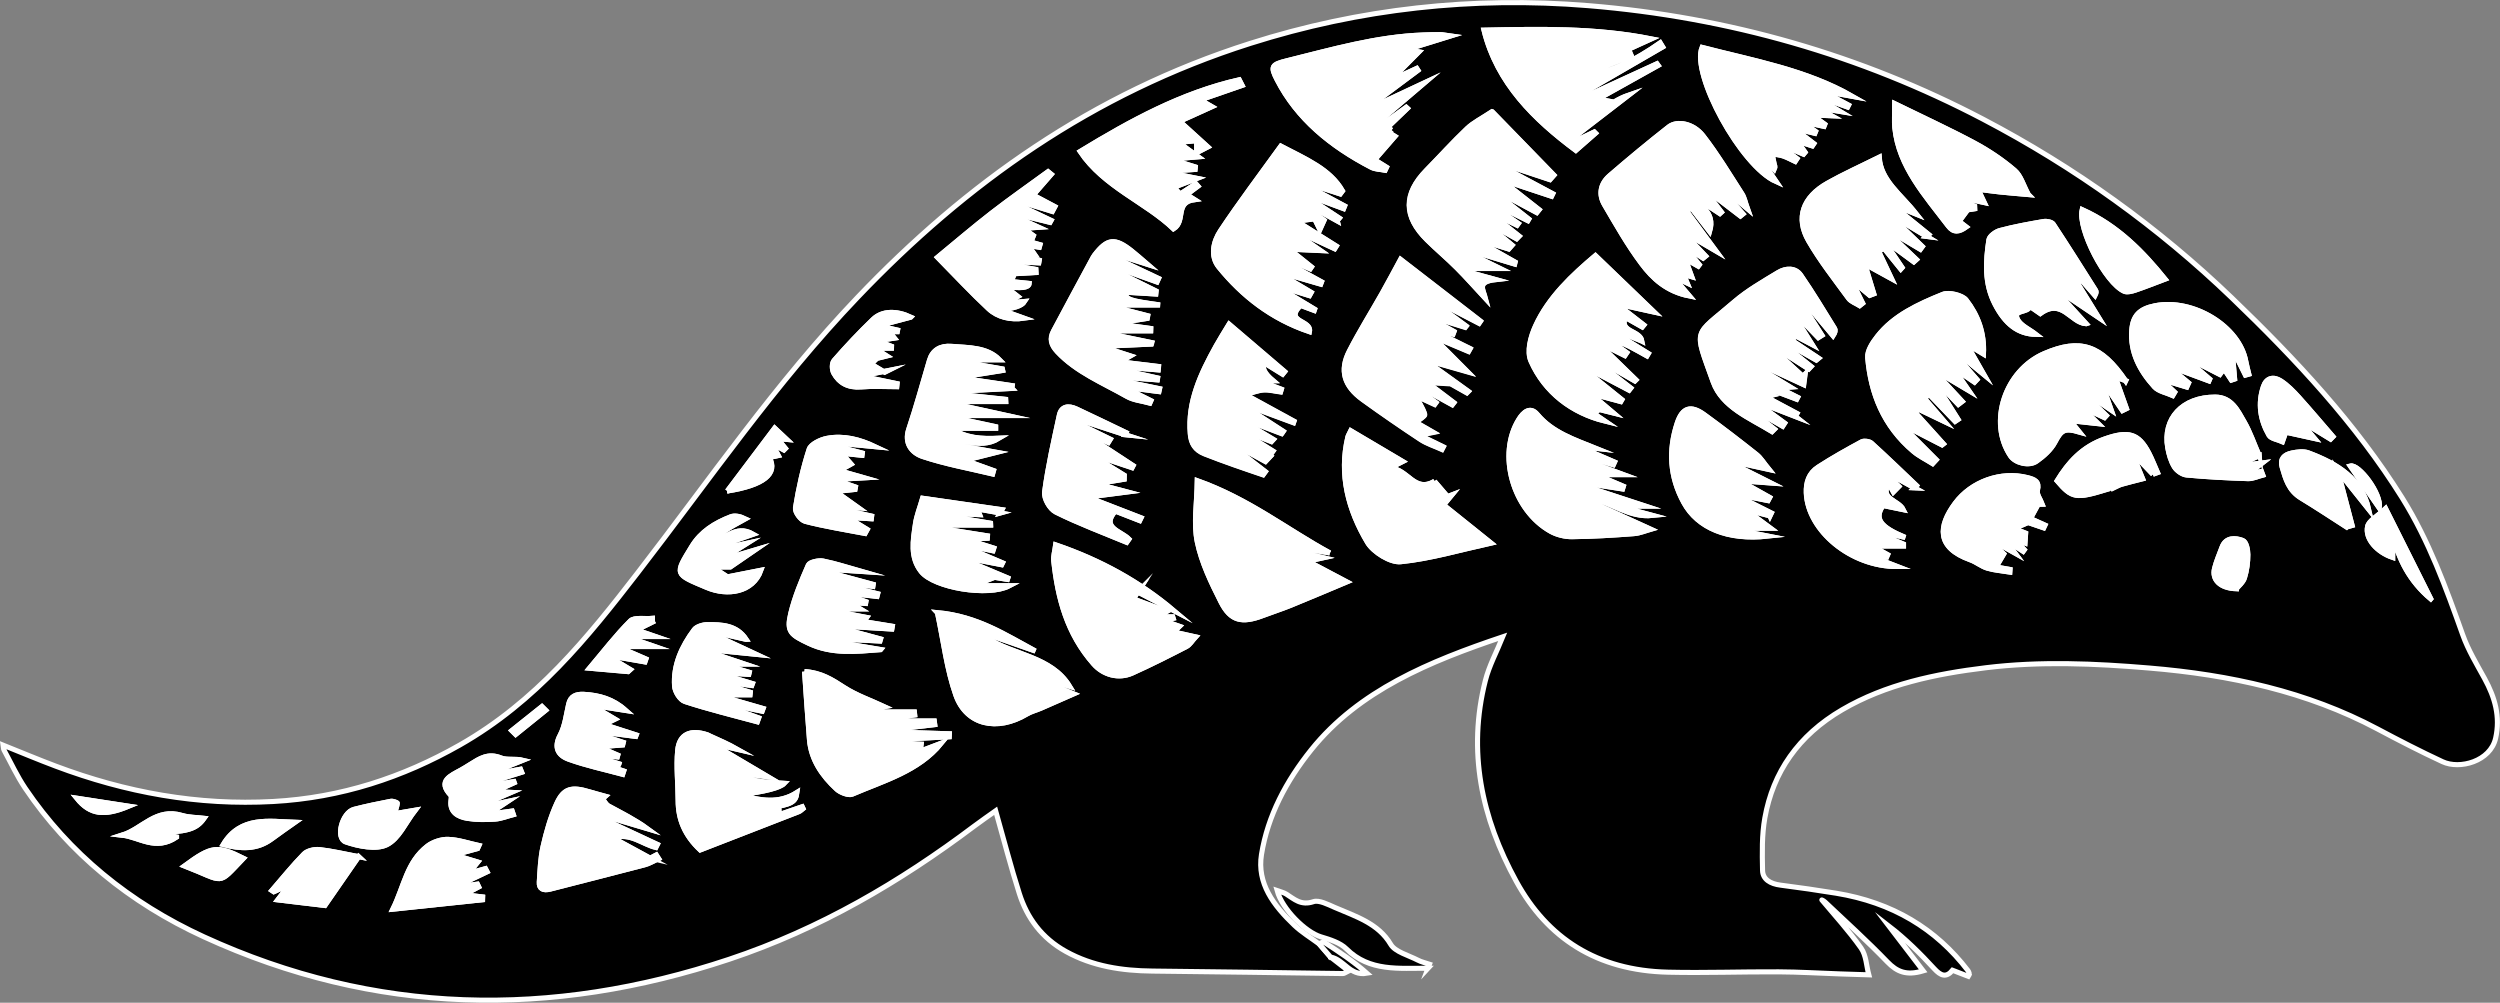 <?xml version="1.0" encoding="UTF-8"?><svg id="Layer_1" xmlns="http://www.w3.org/2000/svg" viewBox="0 0 491.96 197.32"><rect x="0" y="0" width="491.96" height="197.32" fill="#808080" stroke="none"/><defs><style>.cls-1{fill:#000;}.cls-1,.cls-2{stroke:#fff;stroke-miterlimit:10;}.cls-2{fill:#fff;}</style></defs><path class="cls-1" d="M261.83,188.33c1.11.86,2.22,1.73,3.53,2.74-.66.33-.87.52-1.07.51-12.5-.16-25.01-.37-37.51-.49-6.04-.06-11.77-.95-17-3.84-4.84-2.68-7.68-6.67-9.19-11.41-1.68-5.28-3.06-10.63-4.66-16.29-1.32.94-2.81,1.96-4.25,3.04-14.55,10.95-30.33,20.23-48.19,26.18-35.06,11.68-69.73,11.02-103.35-4.41-14.68-6.74-26.57-16.49-35.16-29.22-1.62-2.4-2.82-5.02-4.2-7.55-.11-.2-.08-.46-.16-.95,3.58,1.43,6.94,2.85,10.36,4.13,13.69,5.15,27.92,7.78,42.81,6.95,13.32-.74,25.43-4.72,36.68-11.11,15.01-8.53,25.16-21.13,34.97-33.83,14.15-18.31,27.15-37.33,43.37-54.32,21.23-22.25,46.07-40.03,77.22-49.92,21.51-6.83,43.78-9.29,66.51-7.43,27.7,2.27,53.66,9.76,77.65,22.32,18.22,9.54,34.55,21.31,48.97,35.16,12.65,12.15,24.48,24.85,33.56,39.4,5.29,8.5,8.62,17.72,11.91,26.95,1.06,2.97,2.75,5.77,4.29,8.58,2.05,3.74,3.13,7.52,2.18,11.74-1.03,4.57-7.06,6.21-10.45,4.63-4.35-2.02-8.6-4.21-12.81-6.45-13.84-7.36-29.05-10.66-44.88-11.98-10.71-.9-21.46-1.37-32.18-.06-9.98,1.22-19.69,3.25-28.28,8.27-8.64,5.05-13.61,12.29-15.21,21.3-.6,3.37-.52,6.86-.45,10.3.03,1.77,1.53,2.66,3.53,2.91,3.66.47,7.31,1,10.95,1.59,11.04,1.81,19.64,6.97,25.95,15.24.15.2.2.45.28.69.02.05-.07.13-.24.42-.95-.37-1.93-.74-3.08-1.19-1.26,1.54-2.34,1.07-3.59-.29-2.74-2.98-5.63-5.85-8.94-8.41,2.2,2.87,4.39,5.74,6.75,8.82-3.33.99-5.17.17-7.04-1.76-3.91-4.06-8.13-7.87-12.25-11.77-.33-.31-.81-.51-.62-.39,2.36,2.84,5.26,5.99,7.68,9.42,1.03,1.47,1.05,3.5,1.53,5.28-1.87-.06-3.74-.12-5.62-.18-4.05-.14-8.1-.39-12.16-.41-7.23-.04-14.46.24-21.68.07-14.1-.32-23.78-6.72-29.9-17.85-6.91-12.58-9.61-25.69-6.1-39.51.74-2.94,2.25-5.72,3.43-8.64-14.39,4.84-28.31,10.55-37.69,22.23-4.94,6.16-8.56,13-9.79,20.6-.92,5.7,2.38,10.04,6.47,13.94,1.44,1.37,3.23,2.45,4.86,3.66.75.87,1.49,1.74,2.24,2.6ZM127.97,168.88l.05.04c-2.45-1.34-4.91-2.68-7.36-4.01,3.34-1.15,5.64,1.18,8.39,1.85.1-.2.2-.39.3-.59-3.73-1.74-7.45-3.48-11.18-5.22.08-.19.16-.37.24-.56,2.98.89,5.96,1.78,8.95,2.67-2.41-1.75-5.04-3.05-7.61-4.45-.53-.29-.81-.94-1.21-1.42.19-.17.38-.33.57-.5-1.04-.29-2.09-.55-3.12-.87-3.51-1.07-5.08-.69-6.44,2.31-1.22,2.69-2.03,5.57-2.68,8.42-.52,2.29-.59,4.68-.75,7.03-.08,1.32.75,1.74,2.16,1.37,6.2-1.6,12.41-3.16,18.6-4.79.95-.25,1.81-.8,2.71-1.21-.15-.23-.3-.47-.45-.7-.39.21-.78.41-1.18.62ZM223.89,116.48c2.35,1.21,4.69,2.42,7.04,3.64-6.68-5.62-14.28-9.85-23.19-12.9-.16,1.27-.48,2.23-.38,3.15.79,7.32,2.61,14.33,7.85,20.28,1.89,2.15,4.9,3.01,7.61,1.79,3.62-1.63,7.16-3.42,10.67-5.23.66-.34,1.06-1.09,1.78-1.88-1.74-.39-2.96-.66-4.32-.96.41-.39.74-.72,1.15-1.12-.96-.34-1.85-.65-3.23-1.13,1.03-.23,1.51-.34,1.99-.45-.03-.1-.06-.2-.09-.29h-3.14c.78-.42,1.18-.64,1.97-1.07-2.43-.91-4.53-1.69-6.58-2.45.26-.4.6-.92.94-1.45l-.06.06ZM331.61,50.91c.93.53,1.75,1,2.58,1.47.07-.09.13-.19.2-.28-.65-.79-1.29-1.58-1.94-2.36l.47-.37c.74.48,1.49.96,2.23,1.43.16-.13.33-.27.49-.4-1.05-1.1-2.1-2.21-3.16-3.31.13-.17.27-.33.4-.5,1.4.82,2.81,1.64,4.8,2.81-2.16-2.93-3.96-5.37-5.76-7.81.29-.25.59-.5.88-.75,1.21,1.57,2.42,3.14,3.63,4.71,1.16-3.94-2.04-5.21-4.35-6.98.16-.14.31-.29.47-.43,1.97,1.3,3.93,2.59,5.9,3.89.1-.09.2-.19.3-.28-1.14-1.5-2.28-3-3.83-5.05,2.87,2.2,5.22,4.01,7.57,5.81.17-.14.34-.27.51-.41-1.49-1.66-2.99-3.32-4.48-4.99.1-.08.2-.17.3-.25,1.56,1.31,3.13,2.61,5.06,4.23-.45-1.27-.6-2.19-1.08-2.93-2.48-3.85-4.84-7.8-7.67-11.44-1.88-2.42-5.07-3.05-6.74-1.74-3.96,3.1-7.82,6.31-11.61,9.58-1.85,1.6-2.23,3.69-1.04,5.72,2.31,3.94,4.56,7.93,7.32,11.62,2.15,2.88,4.91,5.47,9.4,6.35-1.01-1.19-1.8-2.11-2.58-3.03.14-.11.29-.22.43-.33.57.27,1.13.54,1.68.8-.23-.55-.43-1.05-.71-1.71.68.2,1.09.32,1.63.48-.44-1.2-.84-2.3-1.29-3.54ZM293.63,21.99c-1.99,1.32-3.66,2.14-4.9,3.32-2.78,2.64-5.33,5.48-8.01,8.21-4.53,4.63-4.53,9.1.12,13.69,1.91,1.89,4,3.63,5.89,5.53,1.94,1.94,3.74,3.99,5.6,6-.46-1.78-1.78-3.3,2.01-3.72-2.29-.63-4.09-1.12-5.88-1.61.03-.19.06-.38.09-.57h6.65c-1.76-.86-3.43-1.69-5.11-2.51.12-.22.24-.45.35-.67,2.54.77,5.09,1.54,7.63,2.3.03-.12.07-.25.1-.37-1.89-1.07-3.78-2.14-5.67-3.21.11-.22.23-.43.34-.65,1.36.42,2.71.85,4.07,1.27.22-.25.44-.5.66-.75-1.66-1.38-3.32-2.75-4.98-4.13l.18-.3c1.9,1.06,3.79,2.11,5.69,3.17.17-.17.34-.34.5-.51l-5.03-3.99.27-.32c1.45.72,2.9,1.44,4.35,2.16.08-.11.16-.23.24-.34-1.46-1-2.91-2.01-4.37-3.01.14-.15.27-.31.41-.46,1.95.97,3.9,1.93,5.85,2.9.06-.1.11-.2.17-.3-1.97-1.56-3.95-3.12-5.92-4.67.13-.14.27-.28.4-.43,2.37,1.27,4.74,2.54,7.1,3.81.15-.19.31-.37.46-.56-2.38-1.87-4.76-3.74-7.64-6,3.79,1.26,6.94,2.31,10.09,3.35.08-.16.15-.33.23-.49-3.13-1.67-6.26-3.35-9.39-5.02.11-.2.22-.4.33-.59,2.84.94,5.68,1.88,8.52,2.83.26-.29.51-.59.77-.88-4.03-4.15-8.07-8.29-12.13-12.47ZM277.77,72.22c.17-.24.35-.49.52-.73,3.46,1.95,6.92,3.9,10.37,5.84.09-.09.18-.18.27-.27-2.74-1.97-5.47-3.94-8.81-6.35,3.23.92,5.71,1.63,8.64,2.47-2.45-2.46-4.71-4.73-7-7.04,2.38,1,4.8,2.02,7.23,3.04l.3-.53c-2.56-1.26-5.12-2.53-7.68-3.79.07-.09.14-.17.21-.26,1.37.39,2.75.78,4.12,1.17.06-.16.13-.32.19-.48-1.35-.75-2.7-1.49-4.05-2.24.09-.16.17-.31.26-.47,2,.62,4,1.23,5.99,1.85.06-.08.11-.16.17-.23-1.92-1.41-3.84-2.82-5.76-4.23.15-.14.29-.27.44-.41,2.63,1.36,5.25,2.72,7.88,4.08.09-.13.18-.27.27-.4-5.3-4.09-10.59-8.18-15.71-12.14-1.19,2.19-2.35,4.4-3.58,6.58-2.16,3.82-4.51,7.56-6.5,11.45-1.96,3.81-1.05,6.86,2.6,9.5,3.73,2.7,7.54,5.32,11.4,7.87,1.26.83,2.81,1.31,4.22,1.95.08-.16.17-.32.25-.47-1.41-.69-2.82-1.37-4.74-2.31,1.2-.24,1.76-.36,2.74-.56-1.46-.84-2.51-1.44-3.42-1.96.69-.59,1.89-1.25,1.78-1.58-.41-1.31-1.23-2.51-1.9-3.74,1.1.51,2.48,1.14,3.85,1.78.08-.11.17-.23.25-.34-1.49-1.09-2.98-2.18-4.46-3.26.1-.13.2-.27.3-.4,2.46,1.35,4.91,2.71,7.37,4.06.1-.13.21-.26.31-.39-1.65-1.25-3.3-2.5-5.33-4.03,1.06.07,1.64.11,2.48.16-2.01-1.15-3.73-2.14-5.46-3.12ZM263.13,43.45c.14-.17.28-.34.42-.51-2.01-1.33-4.03-2.66-6.04-3.98l.18-.39c2.24.83,4.47,1.66,6.71,2.49.07-.17.13-.34.2-.51l-6.83-3.66c.1-.18.2-.37.31-.55,1.89.61,3.77,1.22,5.66,1.83l.44-.59c-2.47-4.28-7.17-6.21-12.12-8.8-4.09,5.68-8.18,11.07-11.89,16.66-1.41,2.13-2.05,4.98-.31,7.13,4.58,5.65,10.31,10.17,17.82,12.71.48-2.22-4.63-1.85-2.12-4.8-1.49-.49-2.89-.96-4.29-1.42.09-.2.18-.4.27-.6,2.36.88,4.72,1.76,7.08,2.64l.08-.23c-2.03-1.22-4.05-2.45-6.08-3.67.1-.17.19-.34.29-.5,1.59.49,3.18.99,4.77,1.48.12-.21.24-.42.35-.62-1.92-1.14-3.84-2.28-5.77-3.42.09-.12.18-.24.27-.36,2.45.71,4.91,1.43,7.36,2.14l.17-.44c-2.22-1.21-4.44-2.43-6.65-3.64.14-.21.28-.42.42-.64,1.33.57,2.66,1.13,4,1.7.08-.12.17-.23.25-.35-1.26-1.01-2.51-2.01-4.39-3.52,2.62.12,4.39.2,6.15.28-1.63-1.13-3.34-2.31-5.05-3.5.1-.12.21-.24.31-.37,2.52,1.17,5.03,2.34,7.55,3.51l.32-.51c-2.38-1.49-4.76-2.99-7.13-4.48.1-.19.2-.37.29-.56.86-.11,1.72-.23,2.57-.34.36.73.66,1.33,1.04,2.11.36-.79.59-1.32.82-1.82-1.34-.94-2.61-1.83-3.87-2.72.14-.16.28-.32.43-.48,2.01,1.11,4.01,2.21,6.02,3.32ZM261.69,108.81c-8.43-4.58-15.88-10.58-26.09-14.22-.06,4.49-.75,8.38,0,12.04.84,4.07,2.74,8.02,4.67,11.83,1.9,3.75,4.1,4.24,8.29,2.64,1.78-.68,3.62-1.26,5.39-1.98,3.63-1.48,7.23-3.01,11.06-4.62-2.73-1.44-4.92-2.6-7.7-4.07,1.48-.33,2.03-.45,3.08-.68-3.31-.79-6.09-1.45-8.87-2.11.04-.17.09-.35.13-.52,3.34.56,6.68,1.12,10.02,1.68ZM353.28,81.95c.11-.19.23-.38.34-.57-2.13-1.14-4.27-2.27-6.17-3.29-.04.01.36-.09,1.24-.31-1.39-.62-2.32-1.04-3.25-1.46.11-.23.22-.47.33-.7,2.6.98,5.2,1.97,7.8,2.95l.19-.36c-1.04-.52-2.08-1.05-3.68-1.86,1.23-.1,1.74-.14,2.22-.17-1.67-1.01-3.24-1.96-4.82-2.92.17-.26.35-.52.52-.78,2.37,1.1,4.74,2.19,6.95,3.22.08-.62.17-1.34.27-2.05-.14.14-.29.29-.43.43-1.98-1.82-3.96-3.64-5.94-5.46.11-.11.22-.22.34-.33,2.25,1.44,4.5,2.89,6.75,4.33.15-.16.31-.33.46-.49-1.54-1.23-3.08-2.46-4.62-3.69.14-.18.27-.37.41-.55,1.75.99,3.49,1.98,5.24,2.98.15-.12.29-.25.44-.37-1.78-1.18-3.55-2.37-5.33-3.55.29-.28.57-.56.86-.83.86.45,1.73.91,3.22,1.69-1.29-2.06-2.25-3.58-3.21-5.11.16-.12.31-.23.47-.35,1.31,1.36,2.62,2.73,3.94,4.09.24-.15.48-.3.72-.45-1.34-2.1-2.67-4.21-4.01-6.31.19-.12.38-.24.56-.35,1.88,2.25,3.76,4.5,5.64,6.75.43-.66.5-1.11.31-1.42-2.18-3.52-4.31-7.08-6.67-10.5-1.06-1.53-2.96-1.42-4.44-.52-2.97,1.8-6.06,3.56-8.62,5.77-8.04,6.94-8.03,4.92-4.16,15.76,1.77,4.95,7.15,7.05,11.57,9.76.16-.16.31-.31.47-.47-1.58-1.24-3.16-2.48-4.74-3.72.11-.11.22-.22.33-.33,2.01,1.16,4.02,2.32,6.03,3.47.13-.2.26-.4.39-.6-1.72-1.26-3.44-2.51-5.16-3.77.05-.1.1-.2.15-.3,2.37.92,4.75,1.84,7.12,2.76ZM273.81,25.61c-.15-.1-.3-.21-.45-.31-1.34,1.48-2.68,2.96-4.02,4.44-.21-.17-.43-.35-.64-.52,2.75-2.64,5.49-5.27,8.24-7.91l-.22-.2c-2.22,1.61-4.44,3.23-6.66,4.84-.16-.17-.33-.34-.49-.51,3.43-2.92,6.85-5.83,10.77-9.17-3.76,1.76-6.9,3.23-10.03,4.7-.12-.13-.23-.26-.35-.39,3.02-2.25,6.04-4.5,9.06-6.75-.08-.12-.16-.24-.24-.37-1.59.73-3.18,1.47-5.21,2.41,2.19-2.21,3.95-3.98,5.63-5.67-.44-.08-1.14-.2-2.45-.44,3.14-.97,5.7-1.76,8.66-2.68-.96-.13-1.49-.26-2.02-.27-1.1-.01-2.21.03-3.31.07-9.25.33-17.98,2.89-26.8,5.06-3.15.77-3.29,1.16-1.96,3.76,3.94,7.67,10.52,13.07,18.54,17.22.77.4,1.8.39,2.7.57.09-.19.19-.39.28-.58-.8-.5-1.61-1-2.35-1.47,1.35-1.55,2.68-3.08,4-4.61-.11-.07-.22-.15-.34-.22-.46.31-.93.62-1.39.93-.09-.08-.19-.16-.28-.23.44-.57.88-1.14,1.32-1.71ZM378.7,78.41l.91-.85c1.71,1.78,3.42,3.57,5.13,5.35.19-.13.39-.25.58-.38-1.25-1.98-2.49-3.96-3.74-5.94.18-.14.37-.27.55-.41,1.08,1.13,2.16,2.26,3.24,3.39.25-.19.51-.39.76-.58-1.49-1.61-2.98-3.21-4.47-4.82.13-.17.26-.35.39-.52,1.59.95,3.17,1.89,5.37,3.2-1.09-1.58-1.83-2.64-2.57-3.71.12-.07.24-.15.36-.22,1.12.76,2.23,1.52,3.35,2.28.16-.17.31-.34.47-.51-1.61-1.85-3.22-3.7-4.83-5.55.1-.1.19-.19.29-.29,1.78,1.46,3.56,2.93,5.92,4.87-1.27-2.22-2.16-3.78-3.05-5.35.15-.08.3-.16.45-.24.73.44,1.45.88,2.51,1.53.21-4.14-1.08-7.63-3.43-10.65-.72-.92-3.38-1.57-4.53-1.1-4.87,1.96-9.71,4.19-12.89,8.26-.96,1.23-2.05,2.85-1.93,4.21.61,7.01,3.08,13.43,8.98,18.41,1.12.95,2.53,1.63,3.8,2.43.23-.25.47-.5.7-.75-2.23-2.24-4.46-4.47-7.23-7.24,3.24,1.67,5.81,2.99,8.38,4.31.09-.07.17-.13.26-.2-1.85-2.05-3.7-4.09-5.54-6.14.21-.23.43-.47.64-.7,1.61.77,3.22,1.54,5.08,2.44-1.4-1.62-2.65-3.08-3.9-4.54ZM323.09,67.12c-.39-2.18-4.53-1.72-3.28-4.68,1.14.64,2.24,1.27,3.34,1.89l.31-.38c-1.33-1.03-2.65-2.06-3.98-3.09.12-.23.25-.46.37-.7,1.83.4,3.65.81,5.65,1.25-3.79-3.65-7.58-7.29-11.56-11.12-4.52,3.83-9.21,8.18-11.79,13.86-.96,2.11-1.74,4.98-.89,6.9,2.73,6.19,8.06,10.2,14.56,11.81-.37-.25-1.26-.85-2.14-1.45.32-.29.64-.57.96-.86.82.21,1.65.42,2.85.72-1.42-1.2-2.51-2.13-3.61-3.05.17-.15.34-.29.5-.44,1.51.41,3.02.82,4.54,1.23.07-.12.15-.25.22-.37-2.32-1.87-4.65-3.74-6.97-5.61.12-.16.24-.32.37-.48,2.67,1.41,5.35,2.81,8.02,4.22l.33-.42c-1.97-1.52-3.93-3.05-5.9-4.57.13-.15.27-.31.4-.46,2.1,1.21,4.2,2.42,6.3,3.63.07-.07.15-.13.22-.2-2.15-2.09-4.29-4.18-6.44-6.27.16-.13.32-.27.49-.4,1.26.63,2.52,1.26,3.77,1.88.13-.19.25-.38.38-.57-1.16-.83-2.33-1.67-3.49-2.5,1.55.13,2.83.67,4.07,1.28,1.15.57,2.26,1.23,3.38,1.85.09-.15.19-.3.28-.46-1.91-1.18-3.83-2.37-5.74-3.55.15-.19.3-.37.44-.56,1.24.51,2.48,1.02,4.01,1.65ZM309.86,19.99c-.11-.18-.22-.36-.33-.53,5.89-3.41,11.77-6.82,17.66-10.23-.16-.26-.33-.52-.49-.79-4.85,3.38-10.02,6.12-16.25,6.71,3.52-1.39,7.04-2.78,10.57-4.17l-.2-.46c-.9.22-1.79.44-2.69.66-.05-.12-.1-.25-.14-.37,2.2-1,4.39-2,6.95-3.16-11.04-2.18-21.89-1.94-32.91-1.71,2.59,10.48,9.91,17.57,18.07,23.66,1.67-1.46,2.77-2.42,3.87-3.39-.08-.08-.16-.16-.24-.24-1.32.64-2.64,1.27-3.96,1.91-.16-.17-.33-.35-.49-.52,3.74-2.88,7.49-5.77,11.23-8.65-4.12,1.41-6.95,4.95-11.66,5.38,2.35-1.35,4.69-2.7,7.38-4.25-.97-.18-1.37-.25-1.81-.34,4.04-2.25,7.95-4.44,11.87-6.63-.08-.11-.15-.21-.23-.32-5.4,2.48-10.8,4.96-16.19,7.44ZM282.29,94.72c-3.96,2.32-5.15-2.34-8.75-2.64,1.14-.58,1.73-.87,2.48-1.26-3.42-2.03-6.73-3.99-10.21-6.04-.32.66-.51.94-.58,1.24-1.75,7.38.06,14.34,3.9,20.77,1.1,1.84,4.46,3.96,6.5,3.75,5.9-.6,11.65-2.32,17.77-3.67-3.44-2.76-6.41-5.14-9.34-7.49.74-.89,1.18-1.43,1.63-1.97-.28.11-.56.21-.84.32-.84-.98-1.67-1.96-2.57-3ZM353.76,25.83c.07-.12.15-.23.22-.35l3.14.76c.05-.12.1-.24.15-.36-.74-.53-1.49-1.05-2.8-1.98,1.94.42,3.2.69,4.45.97l.16-.4c-.69-.5-1.39-1.01-2.55-1.85,1.52.06,2.39.1,3.84.16-1.08-.6-1.67-.93-2.89-1.61,1.83.3,2.86.47,4.55.75-1.63-.97-2.67-1.59-3.72-2.22l.3-.4c1.65.59,3.3,1.17,4.95,1.76.06-.12.13-.24.19-.36-1.4-.75-2.81-1.5-4.21-2.25.07-.12.13-.24.2-.36l4.76.87c-9.1-5.2-19.49-7.01-29.57-9.62-2.12,5.35,7.66,23.33,14.56,26.39-1.28-1.89-2.28-3.38-3.29-4.87.14-.07.28-.15.43-.22.84.89,1.67,1.79,2.51,2.68.24-.5.05-.76-.02-1.04-.16-.66-.26-1.33-.39-2,.73.13,1.49.19,2.18.42.82.28,1.57.71,2.34,1.07.12-.18.23-.37.35-.55-1-.76-2-1.52-3-2.28.11-.1.21-.2.32-.29,1.32.56,2.65,1.13,3.97,1.69.1-.12.21-.24.31-.36-.45-.63-.89-1.27-1.57-2.23,1.29.41,2.14.69,2.99.96.1-.15.2-.29.3-.44-1.06-.81-2.12-1.62-3.18-2.43ZM312.89,98.71c.11-.22.22-.44.33-.67,4.06.92,7.42,3.85,12,3.39-1.67-.45-3.33-.89-5-1.34l.13-.5h3.44c-4.02-1.32-7.72-2.53-11.42-3.74l.23-.68c2.23.35,4.46.69,6.69,1.04l.16-.52c-1.5-.64-2.99-1.27-4.49-1.91.05-.13.11-.26.16-.39h4.32c-4.29-1.58-7.83-2.88-11.37-4.18.07-.18.15-.35.22-.53,3.06.92,6.13,1.84,9.19,2.77.08-.17.16-.34.24-.52-2-.87-4.01-1.73-6.01-2.6.06-.13.12-.26.18-.38.7.08,1.4.17,2.09.25-4.23-1.7-8.51-3.11-11.45-6.63-1.44-1.73-2.79-.39-3.6.89-4.35,6.88-1.24,17.96,6.26,22.11,1.18.65,2.76,1.05,4.15,1.03,4.07-.04,8.14-.29,12.19-.6,1.23-.09,2.43-.64,3.28-.87-4-1.83-7.96-3.63-11.92-5.43ZM379.12,46.52c.14-.12.27-.25.41-.37-2.1-1.7-4.2-3.39-6.29-5.09.12-.11.23-.22.35-.33.99.4,1.98.8,3.57,1.44-3.08-3.93-7.08-6.64-7.35-11.22-3.51,1.74-6.96,3.28-10.2,5.12-4.83,2.73-6.3,6.8-3.69,11.33,2.27,3.94,5.16,7.61,7.88,11.33.46.62,1.43.95,2.16,1.41l.59-.47c-.59-1.2-1.19-2.39-1.78-3.59.14-.09.28-.18.42-.27l2.75,2.31c.27-.1.53-.21.8-.31-.59-1.92-1.17-3.85-1.79-5.87,1.71.94,3.46,1.9,5.28,2.9-.92-1.95-1.72-3.64-2.52-5.33.33-.24.66-.48.99-.71,1.12,1.38,2.23,2.77,3.35,4.15.09-.1.17-.19.26-.29-.95-1.4-1.89-2.81-2.84-4.21.17-.11.34-.23.5-.34,1.55,1.14,3.1,2.28,4.65,3.42l.51-.46c-2.04-1.95-4.09-3.9-6.13-5.85.1-.03.2-.07.29-.1,2.2,1.31,4.41,2.62,6.61,3.93.13-.18.27-.35.4-.53-1.82-1.76-3.65-3.51-5.47-5.27.11-.11.21-.23.32-.34,2,1.2,3.99,2.41,5.99,3.61ZM158.32,132.16c.33,4.6.6,9.02.97,13.43.32,3.87,2.44,7.03,5.38,9.73.69.64,2.33,1.26,3.02.96,6.21-2.68,13.05-4.52,17.53-10.02-1.47.56-2.83,1.07-4.15,1.57.05-.39.12-.88.19-1.38-2.15-.09-4.08-.17-6.02-.25,0-.21-.01-.42-.02-.62,3.85-.2,7.7-.4,11.56-.6.01-.19.02-.39.03-.58-3.97-.12-7.94-.24-11.91-.37.02-.13.04-.27.06-.4l8.98-1.04c-.03-.24-.07-.47-.1-.71h-9.73c0-.14,0-.28.01-.42,1.96-.26,3.91-.51,5.87-.77-.02-.19-.04-.39-.06-.58h-11.85c2.6-.46,4.51-.8,5.92-1.05-2.57-1.2-5.46-2.2-7.89-3.76-2.32-1.5-4.5-2.94-7.8-3.14ZM219.4,65.92c.01-.27.02-.54.03-.81h6.99c0-.15,0-.3.01-.46-1.61-.22-3.23-.44-4.84-.66.02-.23.03-.46.04-.69,1.37-.21,2.74-.43,4.1-.64.03-.17.07-.34.1-.51-1.9-.49-3.8-.98-5.69-1.47,0-.22.01-.44.02-.66h8.09c-6.13-.85-6.65-1.01-6.96-2.53,2.02.12,4.08.24,6.13.37.02-.19.04-.38.06-.57-2.81-1.4-5.62-2.79-8.44-4.19.1-.2.2-.39.31-.59,2.77.99,5.53,1.99,8.3,2.98l.31-.68c-2.58-1.22-5.16-2.44-7.74-3.66l.36-.78c1.58.5,3.16,1,5.17,1.64-1.26-1.07-2.15-1.88-3.1-2.63-3.3-2.62-4.77-2.44-7.27.83-.1.14-.2.28-.28.43-2.61,4.84-5.23,9.67-7.81,14.53-.78,1.46-.5,2.68.76,4.04,3.75,4.01,8.97,6.11,13.71,8.81,1.28.73,2.98.88,4.49,1.3.07-.16.13-.32.2-.47-1.54-.77-3.09-1.53-4.63-2.3.04-.09.09-.18.13-.27,2.03.26,4.06.52,6.08.78.04-.19.09-.38.13-.56-3-.62-6-1.24-9-1.86.04-.18.09-.35.13-.53,2.81.21,5.62.43,8.43.64.02-.12.03-.24.05-.36-2.1-.47-4.2-.94-6.3-1.4l.07-.72c2.12.17,4.23.35,6.35.52.02-.22.05-.44.07-.66-2.54-.31-5.08-.62-7.6-.92.51-.29,1.1-.63,2.05-1.17-1.56-.5-2.67-.86-3.78-1.22.02-.25.05-.5.07-.75,2.61-.12,5.22-.24,7.83-.36.03-.09.06-.18.08-.28-2.42-.5-4.83-1-7.25-1.5ZM418.3,74.93c-4.82-7.1-9-8.38-16.01-5.36-7.75,3.34-11.08,13.52-6.64,20.14.92,1.37,3.62,2.08,5.12,1.03,1.42-1,2.83-2.27,3.59-3.7,1.29-2.45,1.88-2.89,4.82-2.04-.48-.6-.94-1.17-1.82-2.25,2.22.24,3.74.41,5.53.61-.85-.83-1.55-1.53-2.26-2.22l.4-.43c1.04.49,2.07.97,3.11,1.46.12-.13.24-.27.36-.4-1.25-1.21-2.5-2.42-3.75-3.64.14-.12.28-.24.43-.36,1.33.9,2.65,1.81,4.28,2.92-.68-1.93-1.23-3.47-1.77-5.01.14-.06.28-.11.42-.17,1.19,1.76,2.37,3.52,3.56,5.27l.79-.39c-.76-2.13-1.53-4.27-2.23-6.25.2.07.9.33,2.08.77ZM212.56,29.81c4.68,6.98,12.9,9.97,18.37,15.22,2.47-1.55.15-5.22,4.12-5.75-.48-.3-.94-.6-1.55-.98.87-.65,1.55-1.15,2.23-1.66-.14-.16-.27-.31-.41-.47-1.02.67-2.03,1.33-3.1,2.04-.38-.42-.78-.88-1.21-1.36,1.5-.58,2.76-1.06,4.54-1.75-1.77-.35-2.78-.55-3.78-.75.06-.27.11-.54.17-.8,1.08-.07,2.16-.14,3.23-.21l.05-.48c-1.3-.41-2.6-.81-3.9-1.22.02-.14.04-.27.06-.41,1.21-.1,2.42-.2,4.4-.37-1.58-1.15-2.65-1.93-3.9-2.84,1.3-.12,2.37-.23,3.6-.35v2.38c.99-.51,1.62-.84,2.19-1.14-1.85-1.68-3.53-3.21-5.55-5.04,2.55-1.16,4.34-1.97,6.35-2.88-.65-.38-1.43-.82-2.3-1.33,2.79-.97,5.52-1.92,8.25-2.86-.19-.37-.37-.73-.56-1.1-11.41,2.61-21.28,8.03-31.3,14.11ZM184.47,120.56c1.24,5.76,1.84,11.15,3.62,16.21,2.08,5.91,8.11,7.23,13.97,3.73.83-.5,1.85-.75,2.76-1.14,2.2-.95,4.39-1.92,6.43-2.82-2.11-.86-3.89-1.58-5.67-2.3.09-.22.19-.43.28-.65,1.46.46,2.93.92,4.6,1.45-3.57-5.85-11.02-6.12-16.16-9.43.13-.22.26-.44.38-.67,3.02,1.06,6.04,2.11,9.06,3.17-5.81-3.1-11.31-6.82-19.28-7.56ZM348.29,101.52c.09-.19.19-.38.28-.57-1.94-.97-3.88-1.94-5.82-2.92.09-.17.17-.34.26-.5,1.64.32,3.27.65,4.91.97.11-.2.21-.41.32-.61-1.75-.98-3.51-1.97-5.92-3.32,2.33.17,3.91.29,6.14.46-2.83-1.42-4.99-2.5-7.14-3.59.11-.16.23-.32.34-.48,1.93.42,3.87.85,6.44,1.41-1.05-1.28-1.59-2.25-2.44-2.92-3.37-2.67-6.79-5.3-10.29-7.85-2.66-1.94-4.31-1.4-5.32,1.65-1.77,5.36-1.47,10.59,1.3,15.65,2.73,4.99,8.59,7.44,16.55,6.59-2.33-.46-4.66-.92-6.98-1.37.02-.06.04-.12.06-.18h7.43c-1.61-1.19-2.95-2.19-4.29-3.18.1-.09.2-.18.3-.27,1.29.34,2.58.68,3.86,1.01ZM149.09,161.77l-.28-.72c1.5-.51,2.99-1.02,4.49-1.54.02,0-.01-.13-.03-.24-.63-.1-1.28-.19-1.93-.29,4.4-.69,5.22-1.08,5.49-3.02-3.57,2.26-7.15,1.63-11.25.45q7.55-.98,8.76-2.27c-1.65-.12-3.21-.14-4.73-.36-1.41-.21-2.77-.65-4.15-.98.07-.23.14-.45.21-.68,1.76.24,3.52.49,5.46.75-3.32-1.96-6.38-3.77-9.44-5.58.1-.19.19-.38.29-.57l3.11.73c-1.76-.99-3.57-1.79-5.38-2.6-.17-.07-.31-.18-.49-.24-3.33-1.12-5.55-.16-5.86,3.04-.31,3.28.08,6.6.09,9.91,0,3.64,1.28,6.81,4.34,9.69,6.39-2.48,12.91-5,19.41-7.54.31-.12.55-.41.82-.61l-.16-.34c-2.92,1-5.85,2-8.77,3.01ZM252.24,85.3c.09-.13.17-.26.26-.39-2.22-1.44-4.45-2.88-6.67-4.33.1-.16.2-.33.3-.49,2.8,1.03,5.59,2.06,8.39,3.1.03-.09.07-.17.1-.26-3.09-1.69-6.18-3.38-9.64-5.27,1.65-.43,2.66-.85,3.7-.91,1.09-.06,2.19.25,3.29.39.05-.17.11-.34.16-.51-1.15-.44-2.29-.88-3.44-1.31.05-.13.09-.25.14-.38h1.66q-2.59-2.18-1.64-3.48c1.18.73,2.36,1.46,3.54,2.19.13-.16.26-.33.39-.49-3.6-3.08-7.2-6.15-10.93-9.33-.95,1.58-1.8,2.91-2.56,4.28-3.02,5.45-5.62,10.97-5.07,17.29.16,1.88.92,3.16,2.78,3.91,1.93.77,3.9,1.47,5.87,2.18,1.88.67,3.78,1.3,5.67,1.95.15-.2.3-.39.44-.59-1.88-1.46-3.76-2.91-5.64-4.37.16-.16.32-.33.48-.49,1.73.95,3.46,1.9,5.19,2.84.32-.34.63-.67.95-1.01-1.08-.56-2.16-1.12-3.25-1.68.11-.13.22-.27.32-.4,1.03.52,2.06,1.03,3.09,1.55.12-.16.24-.33.36-.49-2.01-1.26-4.02-2.52-6.03-3.78.06-.1.13-.2.19-.3,1.85.73,3.69,1.46,5.54,2.19.13-.14.25-.27.38-.41-1.84-1.1-3.68-2.21-5.51-3.31.1-.15.2-.31.3-.46,2.29.87,4.58,1.74,6.86,2.61ZM376.71,95.99c.14-.15.28-.29.43-.44-2.95-2.8-5.87-5.62-8.88-8.36-.37-.34-1.46-.48-1.89-.25-2.92,1.58-5.82,3.2-8.58,4.99-1.84,1.19-2.4,3.01-2.33,5.05.28,7.43,8.78,14.55,17.9,14.5-2.66-1.03-4.89-1.89-7.12-2.75.08-.14.15-.28.23-.42,1.6.42,3.21.84,4.81,1.27.06-.14.13-.28.19-.42-.99-.55-1.98-1.1-3.1-1.72h6.22c0-.12,0-.24,0-.36l-5.12-2.15c.07-.12.13-.24.2-.36,1.76.4,3.51.79,5.27,1.19-4.89-2-6.2-3.64-4.38-6.29,1.18.24,2.39.49,3.98.82-.92-1.89-4.75-2.04-2.86-5.15.41.73.64,1.15.92,1.67.48-.49.82-.84,1.07-1.09-.63-.62-1.16-1.14-1.69-1.66.15-.14.29-.29.44-.43,1.44.79,2.87,1.57,4.31,2.36ZM410.51,63.7c-1.7-1.86-3.39-3.7-5.07-5.55.18-.13.35-.27.53-.4,2.21,1.49,4.41,2.97,7,4.72-1.56-2.53-2.87-4.66-4.19-6.8l.82-.57c.89,1.01,1.77,2.03,2.66,3.04.26-.51.27-.78.14-.97-2.76-4.37-5.51-8.76-8.37-13.08-.25-.38-1.27-.6-1.85-.5-2.89.5-5.79,1.02-8.61,1.77-.88.23-2.07,1.12-2.18,1.82-.65,4.27-.92,8.54,1.18,12.64,2.04,3.98,4.57,5.91,8.06,5.98-1.25-.97-2.98-1.72-3.6-2.92-1.06-2.06,2.13-1.23,2.41-2.61.94.65,1.65,1.14,2.06,1.43,4.31-3.15,5.98,1.84,9.01,2ZM399.14,38.28c-1.02-1.88-1.46-3.7-2.71-4.76-2.37-2.02-5.05-3.84-7.87-5.35-4.92-2.64-10.04-4.98-15.71-7.76,0,2.18-.11,3.47.02,4.74.76,7.63,5.97,13.33,10.52,19.32,1.03,1.36,2.09,1.21,3.53.19-.65-.5-1.14-.88-1.41-1.09.52-.7.95-1.28,1.38-1.86l-.56-.28c.75-.12,1.51-.23,2.26-.35l-.02-.51c-1.23-.51-2.47-1.01-3.7-1.52l.16-.39c1.63.36,3.27.72,5.44,1.2-.57-1.2-.99-2.1-1.24-2.63,1.41.18,2.82.38,4.23.53,1.55.17,3.11.29,5.68.52ZM199.12,76.42c.03-.17.06-.34.08-.51l-9.66-1.44c-.03-.1-.05-.21-.08-.31,2.62-.42,5.24-.84,7.86-1.26-.02-.1-.05-.2-.07-.29-1.88-.33-3.76-.65-5.64-.98.03-.27.06-.55.09-.82h4.99c-2.44-2.5-6.05-2.36-9.45-2.64-2.19-.18-3.73.74-4.32,2.74-1.34,4.54-2.58,9.11-4.09,13.61-.88,2.64.53,4.57,2.73,5.31,4.44,1.49,9.16,2.33,13.77,3.44.06-.22.13-.44.19-.65-1.73-.62-3.46-1.25-5.64-2.03,2.24-.57,4.17-1.05,6.23-1.57-3.78-.68-7.45-1.34-11.11-2,3.74-1.56,7.4,1.75,11.6-.77-3.51.15-6.44.02-9.52-1.97h8.86c0-.1,0-.2,0-.3-2.78-.6-5.55-1.2-8.33-1.8.05-.13.1-.27.15-.4h10.4c-3.45-.76-6.15-1.35-8.85-1.94.05-.27.1-.55.15-.82h8.47c0-.14-.02-.28-.03-.42-2.99-.32-5.98-.63-8.96-.95.02-.23.03-.46.05-.69,3.38-.17,6.77-.35,10.15-.52ZM197.11,51.83c-.04-.16-.08-.32-.12-.48,2.48.12,4.96.24,7.43.36.03-.17.06-.34.09-.51-1.82-.56-3.63-1.13-5.45-1.69.09-.21.18-.41.28-.62,1.28.3,2.55.6,4.1.96-.45-.66-.7-1.02-1.08-1.57.9.15,1.53.26,2.16.36l.14-.49c-1.99-.56-3.97-1.13-5.96-1.69.05-.15.09-.31.14-.46,1.46.25,2.91.5,4.37.75.05-.13.11-.25.16-.38-.59-.42-1.17-.84-2-1.44,1.06-.07,1.77-.12,3.03-.21-1.71-.78-2.87-1.3-4.02-1.83.11-.2.21-.41.32-.61,1.98.49,3.95.97,5.93,1.46.07-.12.14-.24.21-.37-1.95-.92-3.9-1.85-5.85-2.77.13-.25.26-.5.4-.76,1.9.58,3.8,1.17,5.7,1.75.17-.31.34-.62.5-.93-1.67-.88-3.34-1.77-4.28-2.27,1.1-1.26,2.34-2.68,3.57-4.1-.21-.17-.42-.34-.63-.51-3.7,2.7-7.47,5.33-11.08,8.13-3.61,2.79-7.05,5.75-10.66,8.72,3.55,3.61,6.67,6.97,10.05,10.12,1.8,1.67,4.28,2.24,6.97,1.86-1.58-.57-3.16-1.13-4.75-1.7q4.04-.3,4.85-1.59c-.85.07-1.8.15-2.75.24-.02-.17-.03-.33-.05-.5.45-.23.9-.46,1.45-.74-.91-.72-1.6-1.26-2.54-2q4.71.73,4.8-.55c-1.32-.14-2.62-.27-3.57-.37.33-.77.58-1.35.67-1.55,1.52-.08,2.88-.16,4.24-.24-.01-.2-.02-.4-.03-.6-2.24-.4-4.48-.8-6.72-1.2ZM426.58,71.95c3.2,1.19,5.65,2.09,8.1,3,.05-.11.1-.22.15-.34-1.28-1.1-2.56-2.2-3.84-3.3.14-.13.28-.27.42-.4,1.8.92,3.61,1.85,5.41,2.77.08-.11.17-.22.25-.33-.39-.59-.79-1.19-1.18-1.78l.79-.49c.81,1.24,1.62,2.47,2.43,3.71.21-.07.42-.14.63-.21-.13-1.5-.26-3-.39-4.49.2-.05.41-.09.61-.14l1.91,3.86c.22-.06.44-.13.66-.19-.2-.83-.44-1.65-.59-2.49-1.24-6.88-10.34-12.46-17.88-10.96-3.1.62-4.35,2-4.56,4.8-.33,4.31,1.55,7.95,4.47,11.16.79.87,2.37,1.15,3.59,1.7.13-.21.26-.43.38-.64-.71-.67-1.42-1.34-2.13-2.01.13-.09.26-.18.39-.27,1.37.42,2.74.83,4.11,1.25.12-.27.25-.53.37-.8-1.17-.98-2.35-1.95-4.1-3.41ZM221.39,85.54c.07-.13.14-.27.2-.4-3.24-1.55-6.48-3.12-9.74-4.65-1.62-.76-3-.54-3.38,1.21-1.08,5.02-2.23,10.03-2.9,15.1-.17,1.27.99,3.36,2.22,3.97,4.49,2.23,9.26,4,13.93,5.95.15-.21.29-.42.44-.63-1.54-1.57-5.59-2.24-2.68-5.52,1.66.65,3.23,1.26,4.8,1.87.09-.18.17-.36.26-.54-3.26-1.26-6.53-2.53-10.54-4.08,3.01-.39,5.15-.66,7.82-1.01-2.21-.58-4.07-1.07-6.09-1.61,2.09-.34,3.79-.62,5.49-.9,0-.26.01-.51.02-.77-1.62-1-3.25-2-4.87-3,.12-.18.23-.35.35-.53,2.02.68,4.04,1.35,6.06,2.03.07-.13.13-.27.2-.4-3.16-2.07-6.33-4.15-9.49-6.22.06-.11.13-.22.19-.33,1.47.66,2.95,1.33,4.42,1.99.13-.21.26-.43.39-.64-2.81-1.37-5.62-2.73-8.43-4.1.07-.14.13-.28.2-.42,3.71,1.21,7.43,2.42,11.14,3.63ZM401.07,99.24c.26,0,.53-.01.8-.02-.34-.92-1.14-1.92-.94-2.73.42-1.73-.5-2.12-2.01-2.5-5.15-1.3-10.99.76-14.17,5.05-3.32,4.47-3.79,8.72,2.98,11.13,1.18.42,2.16,1.29,3.35,1.64,1.41.42,2.94.52,4.41.76.01-.17.03-.33.04-.5-.78-.14-1.57-.27-2.75-.48.61-1.04,1.11-1.89,1.52-2.58-.85-.8-1.65-1.54-2.45-2.29.12-.1.23-.19.35-.29,1.21.68,2.42,1.36,4.3,2.41-.8-1.07-1.15-1.55-1.51-2.02.09-.07.17-.14.26-.21.96.63,1.92,1.25,2.87,1.88l.22-.3c-.53-.57-1.07-1.15-2.01-2.16,1.13.44,1.62.63,2.15.83.05-.69.09-1.32.13-1.93-.8-.31-1.55-.61-2.3-.9.97-.42,1.72-.75,2.78-1.21.68.23,1.87.64,3.07,1.05.08-.17.17-.35.25-.52-1.56-.7-3.11-1.41-4.67-2.11.14-.18.28-.37.42-.55.61.22,1.22.43,1.78.63.44-.81.78-1.44,1.12-2.07ZM444.58,89.69c-1.08-2.47-1.81-4.69-2.98-6.71-1.24-2.15-2.44-4.84-5.7-4.84-6.48,0-10.33,4.25-9.32,9.96.23,1.29.61,2.63,1.3,3.77.44.72,1.52,1.51,2.39,1.59,4.02.38,8.07.59,12.11.72.96.03,1.93-.45,2.9-.7-.09-.24-.18-.48-.27-.72-.73.17-1.47.35-2.86.68,1.23-.96,1.91-1.48,3.01-2.33-1.76.23-2.9.37-4.04.52-.05-.13-.09-.26-.14-.39,1.18-.51,2.36-1.02,3.6-1.56ZM196.82,100.95l.35-.65c-5.21-.75-10.42-1.5-15.6-2.25-.54,1.87-1.18,3.44-1.41,5.05-.46,3.19-1.11,6.56,1.14,9.38,2.53,3.18,13.19,4.96,17.34,2.78h-6.2c.01-.13.03-.27.04-.4.5-.19,1-.39,2.07-.8-2.2-.39-3.78-.68-5.35-.96.04-.18.08-.36.12-.54,2.98.48,5.96.97,8.93,1.45.03-.09.06-.18.09-.27l-7.48-3.14c.09-.21.19-.43.28-.64,1.99.39,3.98.78,5.98,1.16.06-.12.11-.24.17-.36l-6.48-2.75c.07-.18.15-.36.22-.54,1.46.3,2.92.61,4.38.91.05-.17.1-.35.16-.52-1.74-.55-3.47-1.1-5.54-1.76,1.65-.07,2.95-.13,4.26-.19.01-.15.03-.31.04-.46-2.84-.45-5.69-.91-8.53-1.36.04-.26.07-.52.11-.78h9.04c0-.12,0-.23-.01-.35-3.09-.51-6.17-1.03-9.26-1.54.03-.16.06-.32.09-.48,2.32.11,4.64.22,7.01.33-.19-.47-.31-.78-.45-1.14,1.65.29,3.09.55,4.52.81ZM173.28,127.83c-3.13-.52-6.27-1.05-9.4-1.57.03-.19.06-.39.09-.58,3.06.16,6.13.31,9.19.47.04-.13.07-.27.11-.4-3.1-.84-6.2-1.68-9.99-2.7,4.58.28,8.39.51,12.21.74.03-.18.07-.36.1-.54-2.02-.33-4.03-.66-6.34-1.03.45-.24.64-.35.84-.44.08-.04.19-.01.27-.05.06-.03.09-.11.17-.22-2.15-.41-4.27-.81-6.38-1.21.03-.16.07-.32.1-.47h5.01c-.84-.51-1.34-.81-2.15-1.3,1.37.09,2.3.15,3.22.22.02-.11.04-.23.06-.34-1.23-.42-2.47-.84-3.7-1.27.04-.14.07-.28.11-.42,1.92.22,3.85.43,5.77.65.04-.17.08-.35.13-.52-2.66-.67-5.33-1.33-7.99-2,.04-.15.08-.29.11-.44,2.31.33,4.62.65,6.94.98.02-.13.04-.26.06-.38-3.2-.87-6.41-1.74-9.61-2.6.04-.15.08-.29.12-.44,2.42.16,4.84.33,7.12.48-2.45-.69-4.93-1.53-7.48-2.04-.89-.18-2.65.23-2.89.76-1.37,3.12-2.69,6.31-3.48,9.58-.85,3.57-.01,4.16,3.59,5.86,4.53,2.14,9.27,1.6,14.08,1.23ZM146.82,125.81c-1.9-2.85-4.8-2.88-7.62-2.89-.88,0-2.14.39-2.59.99-2.5,3.34-4.15,7.03-3.87,11.11.07,1.07,1.04,2.69,2.03,3.02,4.67,1.53,9.48,2.69,14.25,3.99.09-.25.18-.5.27-.75-1.73-.62-3.46-1.25-5.19-1.87.07-.21.15-.42.22-.63,1.88.39,3.77.78,5.65,1.17.06-.17.12-.34.19-.52-2.53-.73-5.06-1.46-7.6-2.19.05-.17.09-.35.14-.52h4.89c.02-.16.03-.32.05-.48-1.82-.56-3.64-1.11-5.47-1.67.05-.15.1-.3.15-.45,1.87.26,3.74.51,5.61.77.04-.12.08-.25.13-.37-1.82-.55-3.64-1.09-5.46-1.64.04-.16.08-.31.12-.47,1.54.1,3.08.19,4.62.29.03-.13.07-.26.1-.39-1.58-.47-3.16-.95-5.44-1.63h4.54c-2.48-.83-4.31-1.44-6.14-2.06.07-.23.13-.46.2-.69,2.53.26,5.07.52,8.19.83-2.98-1.39-5.26-2.45-7.54-3.51.09-.22.18-.43.27-.65,1.69.39,3.38.78,5.29,1.21ZM166.75,101.8c1.7.1,3.2.19,4.7.28.02-.17.05-.34.07-.51-2.29-.52-4.59-1.04-6.88-1.56.04-.18.09-.35.13-.53,1.25.13,2.51.26,4.1.42-1.51-1.07-2.78-1.97-4.48-3.19,1.68-.17,2.77-.29,3.86-.4.03-.16.05-.32.08-.47-1.06-.37-2.13-.74-3.19-1.11.05-.14.1-.29.15-.43,1.44-.08,2.87-.16,4.78-.27-1.84-.52-3.25-.93-4.94-1.41.99-.55,1.66-.92,2.34-1.3-.61-.69-1.12-1.28-1.87-2.14,1.73.18,2.88.29,4.02.41.02-.14.04-.29.06-.43-1.82-.48-3.64-.95-5.46-1.43.05-.19.11-.39.16-.58,2.6.25,5.2.49,7.8.74-2.99-1.41-6.15-2.25-9.44-1.63-1.32.25-3.2,1.18-3.51,2.14-1.22,3.77-2.07,7.65-2.7,11.54-.13.82,1.03,2.42,1.93,2.65,3.85,1,7.83,1.62,11.76,2.38.14-.26.29-.52.43-.77-1.19-.73-2.39-1.47-3.91-2.4ZM92.22,171.86c.86-1.06,1.35-1.66,1.8-2.22-1.47-.45-2.72-.83-4.64-1.41,1.92-.52,3.26-.89,4.6-1.25.09-.2.17-.4.26-.59-2-.43-4-1.14-6.02-1.21-1.36-.05-3.04.51-4.08,1.31-4.07,3.13-4.57,7.85-6.82,12.42,6.27-.66,11.96-1.26,17.64-1.86,0-.18.01-.36.02-.54-1.22-.15-2.44-.29-3.7-.44,1.09-.58,2.01-1.06,2.92-1.55-.09-.18-.18-.35-.26-.53-1.2.17-2.41.35-3.61.52-.01-.1-.03-.2-.04-.31,1.85-.88,3.71-1.77,5.56-2.65l-.32-.61c-.9.25-1.81.5-3.3.92ZM423.65,93.33c.3-.11.61-.22.91-.33-.56-1.29-1.06-2.6-1.71-3.85-2.02-3.88-4.03-4.39-8.62-2.78-4.53,1.58-7.21,4.66-9.42,8.25,2.97,3.44,3.66,3.56,9.83,1.68-.26-.55-.51-1.08-.76-1.62.13-.06.26-.12.39-.18.47.54.95,1.08,1.42,1.62.71-.33,1.23-.66,1.81-.82,1.37-.4,2.76-.72,4.14-1.08-.53-1.3-1.07-2.61-1.6-3.91.13-.12.26-.24.39-.36,1.08,1.13,2.15,2.26,3.23,3.39ZM117.37,139.36c.04-.15.08-.3.13-.44,1.73.27,3.46.54,5.66.89-2.53-2.25-5.24-3-8.25-3.17-1.6-.09-2.65.39-3,1.91-.48,2.08-.7,4.29-1.7,6.17-1.22,2.3-.47,3.9,1.7,4.68,3.42,1.24,7.06,2,10.61,2.97.07-.21.15-.42.22-.64-.74-.25-1.47-.49-2.73-.91.98-.15,1.34-.2,1.7-.27.04,0,.04-.13.08-.25-1.51-.46-3.03-.92-4.54-1.38.04-.14.08-.28.12-.42,1.37.15,2.73.3,4.1.44.03-.11.07-.22.1-.33-1.19-.52-2.38-1.04-3.78-1.65,1.74-.14,3.24-.26,4.74-.37.04-.16.08-.33.12-.49-1.62-.53-3.24-1.07-4.86-1.6.03-.17.06-.35.09-.52,2.4.31,4.81.62,7.21.93l.11-.28c-2.01-.65-4.03-1.3-6.36-2.05.76-.37,1.27-.62,2.17-1.06-1.43-.85-2.53-1.51-3.64-2.16ZM461.79,103.71c.35-.1.71-.21,1.06-.31-.9-3.4-1.79-6.8-2.85-10.84,2.27,2.84,4.19,5.25,6.11,7.66-1.34-5.99-6.17-8.97-11.87-11.1-.93-.35-2.22-.18-3.27.04-1.5.32-2.35,1.16-1.89,2.74.68,2.33,1.28,4.62,3.74,6.11,3.04,1.84,5.98,3.8,8.96,5.71ZM139.44,106.65c1.44-1,2.55-1.83,3.73-2.57,1.13-.71,2.32-1.33,3.49-1.98-1.05-.51-2.09-.71-2.88-.4-3.17,1.24-5.86,2.93-7.62,5.8-3.44,5.64-3.45,5.41,2.95,8.11,4.07,1.71,9.07.94,10.62-3.39-2.39.47-4.78.94-6.58,1.3-1.13-.74-1.96-1.28-3-1.96h3.56c1.49-1.02,2.89-1.99,4.85-3.33-2.07.62-3.5,1.05-4.92,1.47-.08-.17-.16-.34-.24-.52,1-.63,2-1.25,3.65-2.29-2.15.47-3.54.77-4.93,1.07-.06-.22-.13-.44-.19-.66,2.02-.7,4.05-1.41,6.28-2.18-3.65-2.1-5.55,1.45-8.77,1.52ZM426.05,54.92c-4.34-5.36-9.26-10.47-16.31-13.66-.88,3.82,4.59,14.43,8.28,16.06.56.25,1.51,0,2.19-.23,1.9-.64,3.76-1.39,5.84-2.17ZM95,158.76l-.13-.37c1.71-.74,3.42-1.47,5.7-2.45-1.28-.06-1.98-.1-3.28-.16,1.68-.76,2.79-1.26,3.9-1.76-.03-.07-.06-.14-.08-.21-2.07.36-4.14.71-6.21,1.07-.03-.15-.05-.31-.08-.46,2.61-.82,5.22-1.63,7.83-2.45-.08-.2-.16-.39-.24-.59-1.34.25-2.69.5-4.03.75-.07-.21-.15-.42-.22-.63,1.57-.63,3.14-1.26,4.71-1.89-1.5-.36-3.11.03-4.29-.45-2.54-1.02-4.21.13-6.02,1.26-.6.38-1.2.76-1.82,1.1-2.11,1.17-4.69,2.15-2.07,4.94.23.25.12.8.07,1.2-.22,2.12,1.31,3.07,3.24,3.38,1.76.29,3.62.27,5.41.15,1.23-.08,2.42-.58,3.62-.89-.08-.23-.15-.46-.23-.69-1.17.16-2.33.32-3.5.48-.08-.17-.15-.33-.23-.5.74-.49,1.49-.99,2.82-1.87-2.16.46-3.52.76-4.88,1.05ZM70.58,168.58c-2.85-.54-5.29-1.13-7.77-1.4-.96-.1-2.38.24-2.98.86-2.25,2.29-4.24,4.78-6.33,7.19.12.08.25.16.37.24l2.18-.99c.11.11.23.23.34.34-.4.52-.81,1.04-1.73,2.25,3.69.44,6.82.82,9.26,1.11,2.52-3.64,4.59-6.63,6.65-9.61ZM179.21,62.41c-2.83-1.31-5.62-1.28-7.41.45-2.69,2.59-5.24,5.3-7.67,8.09-.47.54-.43,1.82-.05,2.5,1.06,1.91,2.79,2.9,5.39,2.69,2.31-.19,4.66-.04,6.99-.04.02-.2.04-.4.06-.59-1.96-.41-3.93-.81-5.89-1.22-.02-.17-.03-.35-.05-.52,1.37-.27,2.74-.55,4.1-.82-.2.1-.4.2-.6.3-.89-.53-1.78-1.07-2.68-1.6.38-.37.77-.75,1.15-1.12.6-.15,1.2-.3,1.93-.48-.68-.43-1.27-.81-2.41-1.53h3.34c0-.12.01-.24.02-.36-.74-.28-1.49-.56-2.9-1.09,1.59-.24,2.44-.37,3.46-.53-.37-.46-.65-.81-1.02-1.27h1.59c.02-.1.04-.2.06-.3-.99-.23-1.99-.45-3.76-.86,2.61-.7,4.51-1.2,6.34-1.69ZM455.47,86.29c-1.09-1.3-1.74-2.07-2.38-2.84.12-.07.23-.14.35-.21,1.73,1.06,3.45,2.11,5.18,3.17.16-.16.31-.33.47-.49-2.25-2.6-4.46-5.23-6.77-7.79-1.04-1.15-2.16-2.3-3.48-3.16-1.48-.97-2.86-.59-3.43,1.08-1.13,3.33-.64,6.58,1.1,9.61.37.65,1.73.85,2.63,1.25.25-.72.51-1.43.66-1.87,1.64.36,3.37.74,5.67,1.25ZM77.6,160.14c.27-.85.52-1.46.59-2.09.01-.09-.86-.44-1.26-.37-2.44.48-4.88.97-7.27,1.59-2.32.6-3.69,5.66-1.63,6.39,2.48.88,6.07,1.56,8.08.56,2.4-1.19,3.63-4.26,5.59-6.79-1.76.3-2.89.5-4.09.7ZM440.08,115.85c.39-.49,1.31-1.22,1.59-2.11.46-1.48.68-3.07.67-4.61,0-.96-.32-2.51-.99-2.76-1.47-.56-3.35-.67-4.08,1.3-.52,1.39-1.13,2.77-1.48,4.2-.54,2.17,1.03,3.88,4.29,3.99ZM128.4,122.4c0-.24-.02-.47-.02-.71-1.47.13-3.57-.24-4.31.48-2.84,2.82-5.25,6-8.06,9.32,2.99.26,5.29.46,7.58.67.15-.13.3-.27.44-.4-1.15-.69-2.3-1.37-3.45-2.06.19-.15.37-.3.56-.46,1.92.34,3.84.68,5.77,1.01.07-.19.14-.38.2-.57-1.52-.66-3.05-1.32-4.57-1.98.05-.16.1-.31.15-.47h6.13c-1.94-.67-3.16-1.09-4.39-1.52.05-.15.1-.3.15-.45h4.4c-1.54-.53-2.41-.83-3.75-1.29,1.34-.67,2.25-1.12,3.17-1.57ZM478.33,117.84c-2.82-5.64-5.64-11.28-8.89-17.75-1.63,1.54-3.28,2.38-3.53,3.49-.56,2.42,1.84,5.08,4.93,6.12v-4.51c1.16,4.87,3.34,9.18,7.48,12.66ZM34.74,164.72c-1.84-.35-2.99-.57-4.63-.88,6.71-.1,8.5-.63,10.05-2.81-1.45-.17-2.97-.14-4.32-.55-5.17-1.55-7.81,2.62-11.78,3.87,3.39.38,6.55,3.17,10.68.38ZM143.12,96.62c7.23-1.13,10.02-3.44,8.26-6.6.58-.12,1.13-.24,1.78-.38-.37-.7-.66-1.25-1.26-2.39,1.24.68,1.8.99,2.36,1.3.1-.1.2-.21.3-.31-.51-.63-1.03-1.25-1.6-1.95.47.04.88.08,1.84.17-.91-.86-1.54-1.45-2.35-2.21-3.15,4.18-6.08,8.07-9.32,12.37ZM43.93,166.19c3.41.88,6.61,1.05,9.54-1.12,1.54-1.15,3.14-2.24,4.57-3.25-5.01-.17-10.7-1.31-14.11,4.37ZM36.31,170.4c8.11,3.13,6.29,4.02,11.59-1.5-5.15-2.56-6.22-2.43-11.59,1.5ZM15.11,157.08c2.64,3.26,5.41,3.55,10.2,1.57-3.63-.56-6.91-1.06-10.2-1.57ZM462.5,91.7c1.84,2.66,3.73,5.4,5.72,8.28.46-2.84-4.07-8.72-5.72-8.28ZM107.37,139.76c-.24-.24-.48-.47-.72-.71-1.98,1.58-3.95,3.15-5.93,4.73.25.25.51.5.76.75,1.97-1.59,3.93-3.18,5.9-4.76Z"/><path class="cls-1" d="M281.02,190.53c-5.7-.03-11.53.72-16.07-3.81-1.19-1.19-3.23-1.84-5.02-2.37-3.03-.91-7.61-5.43-8.61-9.09.7.25,1.3.37,1.76.66,1.62,1.01,2.9,2.35,5.4,1.51,1.08-.36,2.83.55,4.14,1.12,4.17,1.8,8.61,3.14,11.06,7.3.86,1.46,3.47,2.13,5.33,3.09.7.37,1.53.54,2.3.8l-.3.8Z"/><path class="cls-1" d="M261.83,188.33c-.75-.87-1.49-1.74-2.24-2.6.32-.12.79-.44.93-.35,2.94,1.89,5.85,3.82,8.47,6.14-3.41.6-4.46-2.71-7.16-3.19Z"/><path class="cls-2" d="M331.61,50.91c.45,1.24.85,2.34,1.29,3.54-.54-.16-.95-.28-1.63-.48.27.66.48,1.16.71,1.71-.54-.26-1.11-.53-1.68-.8-.14.11-.29.22-.43.33.78.92,1.57,1.84,2.58,3.03-4.49-.88-7.25-3.47-9.4-6.35-2.76-3.68-5.01-7.68-7.32-11.62-1.19-2.03-.81-4.13,1.04-5.72,3.79-3.27,7.65-6.47,11.61-9.58,1.67-1.31,4.87-.68,6.74,1.74,2.83,3.65,5.19,7.59,7.67,11.44.48.74.62,1.66,1.08,2.93-1.94-1.62-3.5-2.92-5.06-4.23-.1.08-.2.17-.3.25,1.49,1.66,2.99,3.32,4.48,4.99-.17.14-.34.27-.51.41-2.35-1.81-4.71-3.61-7.57-5.81,1.56,2.05,2.69,3.55,3.83,5.05-.1.09-.2.19-.3.28-1.97-1.3-3.93-2.59-5.9-3.89-.16.14-.31.29-.47.43,2.31,1.77,5.52,3.04,4.35,6.98-1.21-1.57-2.42-3.14-3.63-4.71-.29.25-.59.5-.88.75,1.8,2.44,3.6,4.88,5.76,7.81-1.99-1.16-3.4-1.99-4.8-2.81-.13.17-.27.33-.4.5,1.05,1.1,2.1,2.21,3.16,3.31-.16.13-.33.27-.49.4-.74-.48-1.49-.96-2.23-1.43l-.47.37c.65.79,1.29,1.58,1.94,2.36-.07.09-.13.19-.2.28-.83-.47-1.66-.94-2.58-1.47Z"/><path class="cls-2" d="M293.63,21.99c4.06,4.18,8.1,8.33,12.13,12.47-.26.29-.51.59-.77.88-2.84-.94-5.68-1.88-8.52-2.83-.11.2-.22.4-.33.59,3.13,1.67,6.26,3.35,9.39,5.02-.08.16-.15.33-.23.49-3.15-1.05-6.3-2.09-10.09-3.35,2.88,2.26,5.26,4.13,7.64,6-.15.19-.31.37-.46.56-2.37-1.27-4.74-2.54-7.1-3.81-.13.14-.26.28-.4.43,1.97,1.56,3.95,3.12,5.92,4.67-.06.1-.11.2-.17.3-1.95-.97-3.9-1.93-5.85-2.9-.14.15-.27.31-.41.46,1.46,1,2.91,2.01,4.37,3.01-.08.11-.16.23-.24.34-1.45-.72-2.9-1.44-4.35-2.16l-.27.32,5.03,3.99c-.17.17-.34.34-.5.51-1.9-1.06-3.79-2.11-5.69-3.17l-.18.3c1.66,1.38,3.32,2.75,4.98,4.13-.22.25-.44.5-.66.75-1.36-.42-2.71-.85-4.07-1.27-.11.22-.23.43-.34.65,1.89,1.07,3.78,2.14,5.67,3.21-.03.12-.07.25-.1.37-2.54-.77-5.09-1.54-7.63-2.3-.12.22-.24.45-.35.67,1.68.82,3.36,1.65,5.11,2.51h-6.65c-.03.19-.06.38-.09.57,1.8.49,3.59.98,5.88,1.61-3.78.42-2.46,1.94-2.01,3.72-1.86-2-3.66-4.06-5.6-6-1.89-1.9-3.98-3.64-5.89-5.53-4.65-4.59-4.65-9.06-.12-13.69,2.68-2.73,5.23-5.57,8.01-8.21,1.24-1.18,2.91-2,4.9-3.32Z"/><path class="cls-2" d="M277.77,72.22c1.72.99,3.45,1.97,5.46,3.12-.84-.05-1.42-.09-2.48-.16,2.03,1.54,3.68,2.78,5.33,4.03-.1.13-.21.26-.31.39-2.46-1.35-4.91-2.71-7.37-4.06-.1.13-.2.27-.3.4,1.49,1.09,2.98,2.18,4.46,3.26-.08.11-.17.23-.25.34-1.38-.64-2.76-1.27-3.85-1.78.66,1.23,1.49,2.44,1.9,3.74.1.33-1.09.99-1.78,1.58.91.52,1.97,1.13,3.42,1.96-.98.2-1.54.31-2.74.56,1.93.94,3.33,1.62,4.74,2.31-.08.16-.17.32-.25.47-1.42-.64-2.96-1.12-4.22-1.95-3.86-2.55-7.66-5.17-11.4-7.87-3.65-2.63-4.56-5.69-2.6-9.5,2-3.89,4.34-7.63,6.5-11.45,1.23-2.18,2.39-4.39,3.58-6.58,5.12,3.95,10.42,8.05,15.71,12.14-.09.13-.18.27-.27.4-2.63-1.36-5.25-2.72-7.88-4.08-.15.14-.29.27-.44.41,1.92,1.41,3.84,2.82,5.76,4.23-.06.08-.11.16-.17.23-2-.62-4-1.23-5.99-1.85-.09.16-.17.31-.26.47,1.35.75,2.7,1.49,4.05,2.24-.06.16-.13.32-.19.48-1.37-.39-2.75-.78-4.12-1.17-.07.09-.14.17-.21.26,2.56,1.26,5.12,2.53,7.68,3.79l-.3.53c-2.43-1.02-4.85-2.04-7.23-3.04,2.3,2.31,4.55,4.58,7,7.04-2.93-.84-5.41-1.55-8.64-2.47,3.33,2.4,6.07,4.38,8.81,6.35-.09.09-.18.18-.27.27-3.46-1.95-6.92-3.9-10.37-5.84-.17.24-.35.49-.52.73Z"/><path class="cls-2" d="M263.13,43.45c-2.01-1.11-4.01-2.21-6.02-3.32-.14.16-.28.32-.43.48,1.26.89,2.53,1.77,3.87,2.72-.23.5-.46,1.03-.82,1.82-.38-.78-.68-1.38-1.04-2.11-.85.11-1.71.23-2.57.34-.1.19-.2.37-.29.56,2.38,1.49,4.76,2.99,7.13,4.48l-.32.51c-2.52-1.17-5.03-2.34-7.55-3.51-.1.12-.21.24-.31.37,1.71,1.19,3.42,2.37,5.05,3.5-1.75-.08-3.52-.16-6.15-.28,1.88,1.51,3.14,2.51,4.39,3.52-.08.12-.17.23-.25.35-1.33-.57-2.66-1.13-4-1.7-.14.21-.28.42-.42.64,2.22,1.21,4.44,2.43,6.65,3.64l-.17.44c-2.45-.71-4.91-1.43-7.36-2.14-.09.12-.18.24-.27.36,1.92,1.14,3.84,2.28,5.77,3.42-.12.21-.24.42-.35.62-1.59-.49-3.18-.99-4.77-1.48-.1.17-.19.34-.29.5,2.03,1.22,4.05,2.45,6.08,3.67l-.08.23c-2.36-.88-4.72-1.76-7.08-2.64-.09.2-.18.4-.27.6,1.4.46,2.79.93,4.29,1.42-2.51,2.96,2.6,2.58,2.12,4.8-7.5-2.54-13.23-7.06-17.82-12.71-1.74-2.15-1.1-5.01.31-7.13,3.71-5.59,7.8-10.98,11.89-16.66,4.96,2.59,9.66,4.52,12.12,8.8l-.44.59c-1.89-.61-3.77-1.22-5.66-1.83-.1.18-.2.37-.31.55l6.83,3.66c-.07.17-.13.34-.2.51-2.24-.83-4.47-1.66-6.71-2.49l-.18.39c2.01,1.33,4.03,2.66,6.04,3.98-.14.17-.28.34-.42.51Z"/><path class="cls-2" d="M261.69,108.81c-3.34-.56-6.68-1.12-10.02-1.68-.04.17-.09.35-.13.52,2.78.66,5.56,1.32,8.87,2.11-1.05.23-1.61.35-3.08.68,2.78,1.47,4.98,2.63,7.7,4.07-3.83,1.6-7.43,3.14-11.06,4.62-1.77.72-3.6,1.29-5.39,1.98-4.19,1.6-6.4,1.11-8.29-2.64-1.92-3.81-3.82-7.76-4.67-11.83-.76-3.65-.07-7.55,0-12.04,10.2,3.64,17.65,9.64,26.09,14.22Z"/><path class="cls-2" d="M353.28,81.95c-2.37-.92-4.75-1.84-7.12-2.76-.05.1-.1.2-.15.3,1.72,1.26,3.44,2.51,5.16,3.77-.13.2-.26.4-.39.6-2.01-1.16-4.02-2.32-6.03-3.47-.11.11-.22.22-.33.33,1.58,1.24,3.16,2.48,4.74,3.72-.16.16-.31.31-.47.47-4.42-2.71-9.8-4.8-11.57-9.76-3.87-10.84-3.89-8.82,4.16-15.76,2.57-2.21,5.65-3.97,8.62-5.77,1.48-.9,3.39-1.01,4.44.52,2.36,3.42,4.49,6.98,6.67,10.5.2.32.12.77-.31,1.42-1.88-2.25-3.76-4.5-5.64-6.75-.19.12-.38.24-.56.35,1.34,2.1,2.67,4.21,4.01,6.31-.24.15-.48.3-.72.45-1.31-1.36-2.62-2.73-3.94-4.09-.16.12-.31.23-.47.35.96,1.52,1.92,3.05,3.21,5.11-1.49-.79-2.36-1.24-3.22-1.69-.29.28-.57.56-.86.83,1.78,1.18,3.55,2.37,5.33,3.55-.15.12-.29.25-.44.37-1.75-.99-3.49-1.98-5.24-2.98-.14.18-.27.37-.41.55,1.54,1.23,3.08,2.46,4.62,3.69-.15.16-.31.33-.46.49-2.25-1.44-4.5-2.89-6.75-4.33-.11.11-.22.22-.34.33,1.98,1.82,3.96,3.64,5.94,5.46.14-.14.29-.29.43-.43-.09.72-.19,1.43-.27,2.05-2.22-1.03-4.58-2.12-6.95-3.22-.17.26-.35.52-.52.78,1.58.95,3.15,1.91,4.82,2.92-.48.04-.99.08-2.22.17,1.6.81,2.64,1.33,3.68,1.86l-.19.36c-2.6-.98-5.2-1.97-7.8-2.95-.11.23-.22.47-.33.7.93.42,1.87.84,3.25,1.46-.87.22-1.28.33-1.24.31,1.9,1.01,4.04,2.15,6.17,3.29-.11.19-.23.38-.34.57Z"/><path class="cls-2" d="M273.81,25.61c-.44.57-.88,1.14-1.32,1.71.09.08.19.16.28.23.46-.31.93-.62,1.39-.93.11.07.22.15.34.22-1.33,1.53-2.66,3.06-4,4.61.74.46,1.55.97,2.35,1.47-.09.19-.19.39-.28.58-.91-.18-1.94-.18-2.7-.57-8.01-4.15-14.6-9.55-18.54-17.22-1.34-2.6-1.19-2.98,1.96-3.76,8.82-2.17,17.54-4.73,26.8-5.06,1.1-.04,2.21-.08,3.31-.07.53,0,1.06.14,2.02.27-2.97.92-5.52,1.71-8.66,2.68,1.32.23,2.01.36,2.45.44-1.68,1.69-3.44,3.46-5.63,5.67,2.03-.94,3.62-1.67,5.21-2.41.08.12.16.24.24.37-3.02,2.25-6.04,4.5-9.06,6.75.12.13.23.26.35.39,3.13-1.47,6.27-2.94,10.03-4.7-3.92,3.34-7.34,6.25-10.77,9.17.16.17.33.34.49.51,2.22-1.61,4.44-3.23,6.66-4.84l.22.2c-2.75,2.64-5.49,5.27-8.24,7.91.21.17.43.35.64.52,1.34-1.48,2.68-2.96,4.02-4.44.15.1.3.21.45.31Z"/><path class="cls-2" d="M378.7,78.41c1.25,1.46,2.5,2.91,3.9,4.54-1.87-.89-3.47-1.67-5.08-2.44-.21.23-.43.47-.64.7,1.85,2.05,3.7,4.09,5.54,6.14-.09.07-.17.13-.26.2-2.57-1.32-5.14-2.64-8.38-4.31,2.76,2.77,5,5.01,7.23,7.24-.23.25-.47.5-.7.75-1.27-.8-2.68-1.48-3.8-2.43-5.89-4.99-8.37-11.4-8.98-18.41-.12-1.36.97-2.98,1.93-4.21,3.19-4.07,8.02-6.3,12.89-8.26,1.15-.46,3.81.19,4.53,1.1,2.35,3.01,3.63,6.5,3.43,10.65-1.06-.64-1.78-1.09-2.51-1.53-.15.08-.3.16-.45.24.89,1.57,1.79,3.13,3.05,5.35-2.36-1.94-4.14-3.41-5.92-4.87-.1.1-.19.19-.29.29,1.61,1.85,3.22,3.7,4.83,5.55-.16.17-.31.34-.47.51-1.12-.76-2.23-1.52-3.35-2.28-.12.07-.24.15-.36.22.74,1.07,1.48,2.13,2.57,3.71-2.2-1.31-3.78-2.26-5.37-3.2-.13.17-.26.35-.39.52,1.49,1.61,2.98,3.21,4.47,4.82-.25.19-.51.39-.76.58-1.08-1.13-2.16-2.26-3.24-3.39-.18.14-.37.27-.55.41,1.25,1.98,2.49,3.96,3.74,5.94-.19.13-.39.25-.58.38-1.71-1.78-3.42-3.57-5.13-5.35l-.91.85Z"/><path class="cls-2" d="M323.09,67.12c-1.53-.63-2.77-1.14-4.01-1.65-.15.19-.3.37-.44.56,1.91,1.18,3.83,2.37,5.74,3.55-.09.15-.19.3-.28.46-1.13-.62-2.23-1.27-3.38-1.85-1.24-.61-2.52-1.15-4.07-1.28,1.16.83,2.33,1.67,3.49,2.5-.13.19-.25.38-.38.57-1.26-.63-2.52-1.26-3.77-1.88-.16.13-.32.27-.49.4,2.15,2.09,4.29,4.18,6.44,6.27-.07.07-.15.13-.22.2-2.1-1.21-4.2-2.42-6.3-3.63-.13.15-.27.31-.4.46,1.97,1.52,3.93,3.05,5.9,4.57l-.33.42c-2.67-1.41-5.35-2.81-8.02-4.22-.12.16-.24.32-.37.48,2.32,1.87,4.65,3.74,6.97,5.61-.07.12-.15.25-.22.37-1.51-.41-3.02-.82-4.54-1.23-.17.15-.34.29-.5.44,1.09.93,2.19,1.85,3.61,3.05-1.2-.3-2.03-.51-2.85-.72-.32.29-.64.57-.96.86.88.6,1.77,1.19,2.14,1.45-6.51-1.61-11.83-5.62-14.56-11.81-.85-1.92-.06-4.8.89-6.9,2.58-5.69,7.27-10.04,11.79-13.86,3.98,3.83,7.76,7.47,11.56,11.12-2-.44-3.83-.85-5.65-1.25-.12.23-.25.46-.37.7,1.33,1.03,2.65,2.06,3.98,3.09l-.31.38c-1.1-.62-2.21-1.25-3.34-1.89-1.25,2.96,2.89,2.5,3.28,4.68Z"/><path class="cls-2" d="M309.86,19.99c5.4-2.48,10.8-4.96,16.19-7.44.08.11.15.21.23.32-3.92,2.19-7.83,4.37-11.87,6.63.44.08.84.16,1.81.34-2.69,1.55-5.03,2.9-7.38,4.25,4.71-.42,7.54-3.96,11.66-5.38-3.74,2.88-7.49,5.77-11.23,8.65.16.17.33.35.49.52,1.32-.64,2.64-1.27,3.96-1.91.08.08.16.16.24.24-1.1.96-2.2,1.93-3.87,3.39-8.16-6.1-15.48-13.18-18.07-23.66,11.02-.23,21.87-.47,32.91,1.71-2.56,1.17-4.76,2.16-6.95,3.16.05.12.1.25.14.37.9-.22,1.79-.44,2.69-.66l.2.46c-3.52,1.39-7.04,2.78-10.57,4.17,6.23-.59,11.4-3.32,16.25-6.71.16.26.33.52.49.79-5.89,3.41-11.77,6.82-17.66,10.23.11.18.22.36.33.53Z"/><path class="cls-2" d="M282.29,94.72c.89,1.04,1.73,2.02,2.57,3,.28-.11.56-.21.84-.32-.44.54-.89,1.08-1.63,1.97,2.94,2.35,5.91,4.74,9.34,7.49-6.13,1.35-11.88,3.07-17.77,3.67-2.04.21-5.39-1.91-6.5-3.75-3.84-6.43-5.65-13.39-3.9-20.77.07-.3.27-.58.58-1.24,3.48,2.06,6.78,4.02,10.21,6.04-.75.38-1.34.68-2.48,1.26,3.6.31,4.79,4.97,8.75,2.64Z"/><path class="cls-2" d="M353.76,25.83c1.06.81,2.12,1.62,3.18,2.43-.1.15-.2.29-.3.44-.85-.27-1.7-.55-2.99-.96.68.96,1.12,1.6,1.57,2.23-.1.12-.21.24-.31.36-1.32-.56-2.65-1.13-3.97-1.69-.11.1-.21.2-.32.29,1,.76,2,1.52,3,2.28-.12.18-.23.37-.35.55-.78-.36-1.53-.79-2.34-1.07-.69-.23-1.45-.29-2.18-.42.13.67.23,1.34.39,2,.07.28.26.53.02,1.04-.84-.89-1.67-1.79-2.51-2.68-.14.07-.28.15-.43.22,1.01,1.49,2.01,2.98,3.29,4.87-6.9-3.06-16.68-21.05-14.56-26.39,10.08,2.61,20.47,4.42,29.57,9.62l-4.76-.87c-.07.12-.13.24-.2.36,1.4.75,2.81,1.5,4.21,2.25-.06.12-.13.24-.19.36-1.65-.59-3.3-1.17-4.95-1.76l-.3.4c1.05.62,2.09,1.25,3.72,2.22-1.69-.28-2.72-.45-4.55-.75,1.21.68,1.8,1.01,2.89,1.61-1.45-.06-2.32-.1-3.84-.16,1.16.84,1.86,1.35,2.55,1.85l-.16.4c-1.26-.27-2.51-.54-4.45-.97,1.31.93,2.05,1.45,2.8,1.98-.05.12-.1.24-.15.36l-3.14-.76c-.07.12-.15.23-.22.35Z"/><path class="cls-2" d="M312.89,98.71c3.96,1.8,7.92,3.61,11.92,5.43-.85.24-2.04.78-3.28.87-4.05.31-8.12.56-12.19.6-1.39.02-2.97-.38-4.15-1.03-7.5-4.15-10.61-15.23-6.26-22.11.81-1.28,2.16-2.62,3.6-.89,2.94,3.52,7.22,4.93,11.45,6.63-.7-.08-1.4-.17-2.09-.25-.06.13-.12.26-.18.38,2,.87,4.01,1.73,6.01,2.6-.08.17-.16.34-.24.52-3.06-.92-6.13-1.84-9.19-2.77-.07.18-.15.35-.22.53,3.54,1.3,7.08,2.61,11.37,4.18h-4.32c-.05.13-.11.26-.16.39,1.5.64,2.99,1.27,4.49,1.91l-.16.52c-2.23-.35-4.46-.69-6.69-1.04l-.23.68c3.7,1.21,7.39,2.42,11.42,3.74h-3.44l-.13.5c1.67.45,3.33.89,5,1.34-4.57.47-7.93-2.46-12-3.39-.11.22-.22.44-.33.67Z"/><path class="cls-2" d="M223.96,116.42c-.34.53-.68,1.05-.94,1.45,2.05.76,4.15,1.54,6.58,2.45-.79.43-1.19.64-1.97,1.07h3.14c.03.1.06.2.09.29-.48.11-.96.22-1.99.45,1.38.48,2.27.79,3.23,1.13-.41.4-.75.72-1.15,1.12,1.36.3,2.59.58,4.32.96-.72.78-1.12,1.53-1.78,1.88-3.51,1.81-7.05,3.6-10.67,5.23-2.7,1.22-5.71.36-7.61-1.79-5.25-5.95-7.06-12.96-7.85-20.28-.1-.92.21-1.88.38-3.15,8.92,3.05,16.51,7.28,23.19,12.9-2.35-1.21-4.69-2.42-7.04-3.64-3.99-4.03-9.85-4.93-14.92-7.15,3.43,1.9,7.02,3.53,10.62,5.15,1.45.65,2.91,1.29,4.36,1.94Z"/><path class="cls-2" d="M379.12,46.52c-2-1.2-3.99-2.41-5.99-3.61-.11.11-.21.23-.32.34,1.82,1.76,3.65,3.51,5.47,5.27-.13.18-.27.35-.4.53-2.2-1.31-4.41-2.62-6.61-3.93-.1.03-.2.07-.29.1,2.04,1.95,4.09,3.9,6.13,5.85l-.51.46c-1.55-1.14-3.1-2.28-4.65-3.42-.17.11-.34.23-.5.34.95,1.4,1.89,2.81,2.84,4.21-.09.1-.17.19-.26.29-1.12-1.38-2.23-2.77-3.35-4.15-.33.24-.66.48-.99.71.8,1.69,1.6,3.38,2.52,5.33-1.83-1-3.58-1.96-5.28-2.9.62,2.02,1.2,3.95,1.79,5.87-.27.1-.53.21-.8.31l-2.75-2.31c-.14.09-.28.18-.42.27.59,1.2,1.19,2.39,1.78,3.59l-.59.47c-.73-.46-1.7-.79-2.16-1.41-2.72-3.73-5.61-7.39-7.88-11.33-2.6-4.53-1.14-8.6,3.69-11.33,3.25-1.83,6.7-3.37,10.2-5.12.27,4.58,4.26,7.29,7.35,11.22-1.59-.64-2.58-1.04-3.57-1.44-.12.11-.23.22-.35.33,2.1,1.7,4.2,3.39,6.29,5.09-.14.12-.27.25-.41.37Z"/><path class="cls-2" d="M158.32,132.16c3.3.2,5.48,1.64,7.8,3.14,2.43,1.57,5.32,2.57,7.89,3.76-1.41.25-3.32.59-5.92,1.05h11.85c.02.19.04.39.06.58-1.96.26-3.91.51-5.87.77,0,.14,0,.28-.01.42h9.73c.03.24.07.47.1.71l-8.98,1.04c-.02.13-.04.27-.06.4,3.97.12,7.94.24,11.91.37-.01.19-.02.39-.03.58-3.85.2-7.7.4-11.56.6,0,.21.01.42.02.62,1.93.08,3.87.16,6.02.25-.07.49-.13.98-.19,1.38,1.32-.5,2.67-1.01,4.15-1.57-4.48,5.5-11.31,7.34-17.53,10.02-.7.3-2.33-.33-3.02-.96-2.94-2.7-5.05-5.86-5.38-9.73-.37-4.41-.64-8.83-.97-13.43Z"/><path class="cls-2" d="M219.4,65.92c2.42.5,4.83,1,7.25,1.5-.03.09-.06.18-.08.28-2.61.12-5.22.24-7.83.36-.02.25-.05.5-.07.75,1.11.36,2.23.72,3.78,1.22-.95.54-1.54.88-2.05,1.17,2.52.31,5.06.61,7.6.92-.02.22-.05.44-.07.66-2.12-.17-4.23-.35-6.35-.52l-.07.72c2.1.47,4.2.94,6.3,1.4-.02.12-.03.24-.05.36-2.81-.21-5.62-.43-8.43-.64-.04.18-.09.35-.13.53,3,.62,6,1.24,9,1.86-.04.19-.09.38-.13.56-2.03-.26-4.06-.52-6.08-.78-.04.09-.09.18-.13.27,1.54.77,3.09,1.53,4.63,2.3-.07.16-.13.32-.2.47-1.51-.42-3.21-.56-4.49-1.3-4.74-2.7-9.96-4.8-13.71-8.81-1.27-1.36-1.54-2.57-.76-4.04,2.57-4.85,5.2-9.69,7.81-14.53.08-.15.18-.29.28-.43,2.5-3.27,3.97-3.44,7.27-.83.95.75,1.85,1.56,3.1,2.63-2.01-.64-3.59-1.14-5.17-1.64l-.36.78c2.58,1.22,5.16,2.44,7.74,3.66l-.31.68c-2.77-.99-5.53-1.99-8.3-2.98-.1.2-.2.39-.31.59,2.81,1.4,5.62,2.79,8.44,4.19-.02.19-.04.38-.06.57-2.05-.12-4.11-.25-6.13-.37.32,1.52.83,1.68,6.96,2.53h-8.09c0,.22-.01.44-.02.66,1.9.49,3.8.98,5.69,1.47-.03.17-.07.34-.1.51-1.37.21-2.74.43-4.1.64-.02.23-.03.46-.04.69,1.61.22,3.23.44,4.84.66,0,.15,0,.3-.01.46h-6.99c-.01.27-.02.54-.03.81Z"/><path class="cls-2" d="M418.3,74.93c-1.19-.44-1.89-.7-2.08-.77.71,1.98,1.47,4.11,2.23,6.25l-.79.39c-1.19-1.76-2.37-3.52-3.56-5.27-.14.06-.28.11-.42.17.54,1.54,1.09,3.08,1.77,5.01-1.63-1.11-2.96-2.01-4.28-2.92-.14.12-.28.24-.43.36,1.25,1.21,2.5,2.42,3.75,3.64-.12.13-.24.27-.36.4-1.04-.49-2.07-.97-3.11-1.46l-.4.43c.71.7,1.42,1.39,2.26,2.22-1.78-.2-3.31-.36-5.53-.61.87,1.08,1.33,1.65,1.82,2.25-2.94-.86-3.52-.41-4.82,2.04-.76,1.43-2.17,2.7-3.59,3.7-1.5,1.06-4.2.35-5.12-1.03-4.44-6.63-1.11-16.8,6.64-20.14,7.01-3.03,11.19-1.74,16.01,5.36Z"/><path class="cls-2" d="M212.56,29.81c10.02-6.08,19.89-11.51,31.3-14.11.19.37.37.73.56,1.1-2.73.95-5.45,1.89-8.25,2.86.87.5,1.65.95,2.3,1.33-2.02.91-3.8,1.73-6.35,2.88,2.02,1.83,3.7,3.36,5.55,5.04-.57.3-1.2.63-2.19,1.14v-2.38c-1.23.12-2.3.22-3.6.35,1.25.91,2.32,1.69,3.9,2.84-1.98.17-3.19.27-4.4.37-.02.14-.04.27-.06.41,1.3.41,2.6.81,3.9,1.22l-.05.48c-1.08.07-2.16.14-3.23.21-.06.27-.11.54-.17.8,1.01.2,2.01.4,3.78.75-1.78.69-3.04,1.17-4.54,1.75.43.48.83.94,1.21,1.36,1.07-.7,2.09-1.37,3.1-2.04.14.16.27.31.41.47-.68.51-1.36,1.02-2.23,1.66.61.39,1.07.68,1.55.98-3.97.53-1.66,4.21-4.12,5.75-5.47-5.24-13.69-8.24-18.37-15.22Z"/><path class="cls-2" d="M184.47,120.56c7.97.74,13.47,4.46,19.28,7.56-3.02-1.06-6.04-2.11-9.06-3.17-.13.22-.26.44-.38.67,5.15,3.31,12.59,3.58,16.16,9.43-1.68-.53-3.14-.99-4.6-1.45-.09.22-.19.43-.28.65,1.78.72,3.56,1.44,5.67,2.3-2.04.9-4.23,1.87-6.43,2.82-.91.4-1.93.64-2.76,1.14-5.86,3.5-11.89,2.18-13.97-3.73-1.78-5.06-2.39-10.45-3.62-16.21ZM201.16,129.7c-.14.24-.27.47-.41.71,2.11,1.1,4.23,2.21,6.34,3.31.16-.26.32-.52.48-.78-2.14-1.08-4.27-2.16-6.41-3.24Z"/><path class="cls-2" d="M348.29,101.52c-1.29-.34-2.58-.68-3.86-1.01-.1.09-.2.18-.3.27,1.34.99,2.68,1.99,4.29,3.18h-7.43c-.02.06-.04.12-.06.18,2.33.46,4.66.92,6.98,1.37-7.97.86-13.83-1.59-16.55-6.59-2.77-5.06-3.07-10.3-1.3-15.65,1.01-3.05,2.66-3.59,5.32-1.65,3.5,2.54,6.92,5.17,10.29,7.85.84.67,1.38,1.64,2.44,2.92-2.57-.57-4.51-.99-6.44-1.41-.11.16-.23.32-.34.48,2.16,1.08,4.31,2.17,7.14,3.59-2.23-.17-3.81-.28-6.14-.46,2.41,1.35,4.16,2.34,5.92,3.32-.11.2-.21.41-.32.61-1.64-.32-3.27-.65-4.91-.97-.09.17-.17.34-.26.5,1.94.97,3.88,1.94,5.82,2.92-.09.19-.19.38-.28.57Z"/><path class="cls-2" d="M149.09,161.77c2.92-1,5.85-2,8.77-3.01l.16.34c-.27.21-.51.49-.82.61-6.51,2.54-13.02,5.06-19.41,7.54-3.06-2.89-4.33-6.05-4.34-9.69,0-3.31-.4-6.63-.09-9.91.31-3.2,2.53-4.16,5.86-3.04.17.06.32.17.49.24,1.81.81,3.62,1.61,5.38,2.6l-3.11-.73c-.1.19-.19.38-.29.57,3.06,1.81,6.12,3.62,9.44,5.58-1.94-.27-3.7-.51-5.46-.75-.07.23-.14.45-.21.68,1.38.34,2.75.77,4.15.98,1.52.23,3.08.25,4.73.36q-1.2,1.29-8.76,2.27c4.1,1.18,7.69,1.81,11.25-.45-.26,1.93-1.08,2.33-5.49,3.02.65.1,1.3.2,1.93.29.01.11.05.23.03.24-1.49.52-2.99,1.03-4.49,1.54l.28.72Z"/><path class="cls-2" d="M252.24,85.3c-2.29-.87-4.58-1.74-6.86-2.61-.1.15-.2.31-.3.46,1.84,1.1,3.68,2.21,5.51,3.31-.13.14-.25.27-.38.41-1.85-.73-3.69-1.46-5.54-2.19-.06.1-.13.2-.19.3,2.01,1.26,4.02,2.52,6.03,3.78-.12.16-.24.33-.36.49-1.03-.52-2.06-1.03-3.09-1.55-.11.13-.22.27-.32.4,1.08.56,2.16,1.12,3.25,1.68-.32.34-.63.67-.95,1.01-1.73-.95-3.46-1.9-5.19-2.84-.16.16-.32.33-.48.49,1.88,1.46,3.76,2.91,5.64,4.37-.15.2-.3.39-.44.59-1.89-.65-3.79-1.28-5.67-1.95-1.97-.7-3.94-1.4-5.87-2.18-1.86-.74-2.62-2.03-2.78-3.91-.55-6.32,2.05-11.84,5.07-17.29.76-1.37,1.61-2.7,2.56-4.28,3.72,3.18,7.32,6.26,10.93,9.33-.13.16-.26.33-.39.49-1.18-.73-2.37-1.46-3.54-2.19q-.96,1.3,1.64,3.48h-1.66c-.05.13-.09.25-.14.38,1.14.44,2.29.88,3.44,1.31-.05.17-.11.34-.16.51-1.1-.15-2.21-.45-3.29-.39-1.03.05-2.04.48-3.7.91,3.46,1.89,6.55,3.58,9.64,5.27-.03.09-.07.17-.1.26-2.8-1.03-5.59-2.06-8.39-3.1-.1.16-.2.33-.3.49,2.22,1.44,4.45,2.88,6.67,4.33-.09.13-.17.26-.26.39Z"/><path class="cls-2" d="M376.71,95.99c-1.44-.79-2.87-1.57-4.31-2.36-.15.14-.29.29-.44.43.53.52,1.06,1.04,1.69,1.66-.25.26-.59.6-1.07,1.09-.29-.52-.52-.94-.92-1.67-1.88,3.11,1.94,3.27,2.86,5.15-1.59-.33-2.8-.58-3.98-.82-1.82,2.65-.5,4.28,4.38,6.29-1.76-.4-3.51-.79-5.27-1.19-.07.12-.13.24-.2.36l5.12,2.15c0,.12,0,.24,0,.36h-6.22c1.12.62,2.11,1.17,3.1,1.72-.06.14-.13.28-.19.42-1.6-.42-3.21-.84-4.81-1.27-.08.14-.15.28-.23.42,2.23.86,4.46,1.72,7.12,2.75-9.12.05-17.62-7.07-17.9-14.5-.08-2.05.49-3.86,2.33-5.05,2.76-1.79,5.66-3.41,8.58-4.99.43-.24,1.52-.09,1.89.25,3.02,2.74,5.93,5.56,8.88,8.36-.14.15-.28.29-.43.44Z"/><path class="cls-2" d="M410.51,63.7c-3.04-.16-4.7-5.15-9.01-2-.41-.29-1.12-.77-2.06-1.43-.29,1.38-3.48.55-2.41,2.61.62,1.21,2.35,1.95,3.6,2.92-3.49-.07-6.02-2-8.06-5.98-2.1-4.1-1.83-8.37-1.18-12.64.11-.7,1.3-1.58,2.18-1.82,2.82-.75,5.72-1.27,8.61-1.77.58-.1,1.6.12,1.85.5,2.85,4.33,5.6,8.71,8.37,13.08.12.2.12.46-.14.97-.89-1.01-1.77-2.03-2.66-3.04l-.82.57c1.31,2.13,2.63,4.26,4.19,6.8-2.59-1.75-4.8-3.23-7-4.72-.18.13-.35.27-.53.4,1.69,1.84,3.37,3.69,5.07,5.55Z"/><path class="cls-2" d="M399.14,38.28c-2.57-.23-4.13-.35-5.68-.52-1.41-.15-2.82-.35-4.23-.53.25.54.67,1.43,1.24,2.63-2.17-.48-3.81-.84-5.44-1.2l-.16.39c1.23.51,2.47,1.01,3.7,1.52l.02.51c-.75.12-1.51.23-2.26.35l.56.28c-.43.58-.86,1.16-1.38,1.86.28.21.76.59,1.41,1.09-1.43,1.02-2.5,1.17-3.53-.19-4.55-5.99-9.75-11.7-10.52-19.32-.13-1.27-.02-2.56-.02-4.74,5.68,2.78,10.8,5.12,15.71,7.76,2.82,1.51,5.5,3.32,7.87,5.35,1.24,1.06,1.68,2.88,2.71,4.76Z"/><path class="cls-2" d="M199.12,76.42c-3.38.17-6.77.35-10.15.52-.02.23-.03.46-.05.69,2.99.32,5.98.63,8.96.95,0,.14.02.28.03.42h-8.47c-.05.27-.1.55-.15.82,2.7.59,5.4,1.18,8.85,1.94h-10.4c-.05.13-.1.27-.15.4,2.78.6,5.55,1.2,8.33,1.8,0,.1,0,.2,0,.3h-8.86c3.08,1.99,6.02,2.13,9.52,1.97-4.19,2.53-7.86-.78-11.6.77,3.67.66,7.34,1.32,11.11,2-2.06.52-3.99,1.01-6.23,1.57,2.18.78,3.91,1.41,5.64,2.03-.06.22-.13.44-.19.65-4.61-1.11-9.33-1.95-13.77-3.44-2.2-.74-3.61-2.66-2.73-5.31,1.5-4.5,2.75-9.07,4.09-13.61.59-2,2.13-2.92,4.32-2.74,3.4.28,7,.14,9.45,2.64h-4.99c-.03.27-.06.55-.09.82,1.88.33,3.76.65,5.64.98.02.1.05.2.07.29-2.62.42-5.24.84-7.86,1.26.03.1.05.21.08.31l9.66,1.44c-.03.17-.06.34-.08.51Z"/><path class="cls-2" d="M127.97,168.88c.39-.21.78-.41,1.18-.62.15.23.3.47.45.7-.9.41-1.76.96-2.71,1.21-6.19,1.63-12.4,3.19-18.6,4.79-1.42.37-2.25-.06-2.16-1.37.15-2.35.22-4.73.75-7.03.65-2.86,1.46-5.73,2.68-8.42,1.36-3.01,2.92-3.38,6.44-2.31,1.03.31,2.08.58,3.12.87-.19.17-.38.33-.57.5.4.48.68,1.13,1.21,1.42,2.57,1.4,5.2,2.7,7.61,4.45-2.98-.89-5.96-1.78-8.95-2.67-.08.19-.16.37-.24.56,3.73,1.74,7.45,3.48,11.18,5.22-.1.2-.2.39-.3.59-2.76-.68-5.05-3-8.39-1.85,2.45,1.34,4.91,2.68,7.35,4-2.72-.6-5.15-2.44-8.89-1.58,2.15.53,3.62.97,5.12,1.23,1.22.21,2.49.22,3.73.32Z"/><path class="cls-2" d="M197.11,51.83c2.24.4,4.48.8,6.72,1.2.01.2.02.4.03.6-1.36.08-2.72.15-4.24.24-.08.19-.33.78-.67,1.55.95.1,2.26.24,3.57.37q-.09,1.29-4.8.55c.94.74,1.63,1.28,2.54,2-.56.28-1,.51-1.45.74.02.17.03.33.05.5.95-.08,1.9-.16,2.75-.24q-.81,1.28-4.85,1.59c1.58.57,3.16,1.13,4.75,1.7-2.69.38-5.17-.19-6.97-1.86-3.38-3.15-6.5-6.52-10.05-10.12,3.61-2.97,7.06-5.92,10.66-8.72,3.61-2.8,7.38-5.42,11.08-8.13.21.17.42.34.63.51-1.23,1.42-2.47,2.83-3.57,4.1.94.5,2.61,1.38,4.28,2.27-.17.31-.34.62-.5.93-1.9-.58-3.8-1.17-5.7-1.75-.13.25-.26.5-.4.76,1.95.92,3.9,1.85,5.85,2.77-.07.12-.14.24-.21.37-1.98-.49-3.95-.97-5.93-1.46-.11.2-.21.41-.32.61,1.15.52,2.31,1.05,4.02,1.83-1.27.09-1.97.14-3.03.21.83.59,1.41,1.02,2,1.44-.05.13-.11.25-.16.38-1.46-.25-2.91-.5-4.37-.75-.05.15-.09.31-.14.46,1.99.56,3.97,1.13,5.96,1.69l-.14.49c-.63-.11-1.26-.21-2.16-.36.38.55.63.92,1.08,1.57-1.55-.36-2.82-.66-4.1-.96-.09.21-.18.41-.28.62,1.82.56,3.63,1.13,5.45,1.69-.03.17-.06.34-.09.51-2.48-.12-4.96-.24-7.43-.36.04.16.08.32.12.48Z"/><path class="cls-2" d="M426.58,71.95c1.75,1.46,2.93,2.44,4.1,3.41-.12.27-.25.53-.37.8-1.37-.42-2.74-.83-4.11-1.25-.13.09-.26.18-.39.27.71.67,1.42,1.34,2.13,2.01-.13.21-.26.43-.38.64-1.22-.55-2.81-.84-3.59-1.7-2.91-3.21-4.8-6.85-4.47-11.16.21-2.8,1.47-4.19,4.56-4.8,7.54-1.5,16.64,4.09,17.88,10.96.15.84.39,1.66.59,2.49-.22.06-.44.13-.66.19l-1.91-3.86c-.2.05-.41.09-.61.14.13,1.5.26,3,.39,4.49-.21.07-.42.14-.63.21-.81-1.24-1.62-2.47-2.43-3.71l-.79.49c.39.59.79,1.19,1.18,1.78-.08.11-.17.22-.25.33-1.8-.92-3.61-1.85-5.41-2.77-.14.13-.28.27-.42.4,1.28,1.1,2.56,2.2,3.84,3.3-.05.11-.1.22-.15.34-2.45-.91-4.9-1.82-8.1-3Z"/><path class="cls-2" d="M221.39,85.54c-3.71-1.21-7.43-2.42-11.14-3.63-.07.14-.13.28-.2.42,2.81,1.37,5.62,2.73,8.43,4.1-.13.21-.26.43-.39.64-1.47-.66-2.95-1.33-4.42-1.99-.06.11-.13.22-.19.33,3.16,2.07,6.33,4.15,9.49,6.22-.07.13-.13.27-.2.4-2.02-.68-4.04-1.35-6.06-2.03-.12.18-.23.35-.35.53,1.62,1,3.25,2,4.87,3,0,.26-.01.51-.02.77-1.7.28-3.4.56-5.49.9,2.02.53,3.87,1.02,6.09,1.61-2.67.34-4.82.62-7.82,1.01,4.02,1.55,7.28,2.82,10.54,4.08-.09.18-.17.36-.26.54-1.57-.61-3.14-1.22-4.8-1.87-2.91,3.28,1.14,3.95,2.68,5.52-.15.21-.29.42-.44.63-4.67-1.94-9.44-3.71-13.93-5.95-1.23-.61-2.39-2.7-2.22-3.97.67-5.06,1.82-10.08,2.9-15.1.38-1.75,1.76-1.97,3.38-1.21,3.26,1.53,6.49,3.09,9.74,4.65-.07.13-.14.27-.2.4Z"/><path class="cls-2" d="M401.07,99.24c-.34.63-.68,1.26-1.12,2.07-.56-.2-1.17-.41-1.78-.63-.14.18-.28.37-.42.55,1.56.7,3.11,1.41,4.67,2.11-.08.17-.17.35-.25.52-1.19-.41-2.39-.81-3.07-1.05-1.06.46-1.81.79-2.78,1.21.75.29,1.5.59,2.3.9-.04.62-.08,1.25-.13,1.93-.53-.2-1.02-.39-2.15-.83.95,1.01,1.48,1.59,2.01,2.16l-.22.3c-.96-.63-1.92-1.25-2.87-1.88-.09.07-.17.14-.26.21.35.48.71.95,1.51,2.02-1.88-1.06-3.09-1.73-4.3-2.41-.12.1-.23.19-.35.29.8.75,1.59,1.49,2.45,2.29-.41.7-.91,1.54-1.52,2.58,1.18.2,1.97.34,2.75.48-.01.17-.03.33-.04.5-1.48-.24-3.01-.34-4.41-.76-1.19-.36-2.18-1.23-3.35-1.64-6.77-2.41-6.3-6.65-2.98-11.13,3.18-4.29,9.02-6.35,14.17-5.05,1.51.38,2.43.77,2.01,2.5-.2.81.59,1.81.94,2.73-.27,0-.53.01-.8.02Z"/><path class="cls-2" d="M444.58,89.69c-1.24.53-2.42,1.05-3.6,1.56.05.13.09.26.14.39,1.14-.15,2.28-.29,4.04-.52-1.1.85-1.77,1.37-3.01,2.33,1.39-.33,2.13-.5,2.86-.68.09.24.18.48.27.72-.97.25-1.94.73-2.9.7-4.04-.14-8.09-.34-12.11-.72-.87-.08-1.95-.87-2.39-1.59-.69-1.14-1.07-2.47-1.3-3.77-1.01-5.72,2.84-9.97,9.32-9.96,3.25,0,4.46,2.69,5.7,4.84,1.17,2.02,1.9,4.23,2.98,6.71Z"/><path class="cls-2" d="M196.82,100.95c-1.44-.26-2.87-.51-4.52-.81.14.36.26.67.45,1.14-2.37-.11-4.69-.22-7.01-.33-.03.16-.06.32-.09.48,3.09.51,6.17,1.03,9.26,1.54,0,.12,0,.23.01.35h-9.04c-.04.26-.07.52-.11.78,2.84.45,5.69.91,8.53,1.36-.01.15-.03.31-.04.46-1.31.06-2.61.11-4.26.19,2.07.66,3.8,1.21,5.54,1.76-.05.17-.1.35-.16.52-1.46-.3-2.92-.61-4.38-.91-.07.18-.15.36-.22.54l6.48,2.75c-.06.12-.11.24-.17.36-1.99-.39-3.98-.78-5.98-1.16-.09.21-.19.43-.28.64l7.48,3.14c-.03.09-.06.18-.09.27-2.98-.48-5.96-.97-8.93-1.45-.04.18-.08.36-.12.54,1.58.28,3.15.56,5.35.96-1.06.41-1.57.61-2.07.8-.01.13-.03.27-.04.4h6.2c-4.15,2.18-14.8.4-17.34-2.78-2.25-2.82-1.6-6.19-1.14-9.38.23-1.62.87-3.18,1.41-5.05,5.18.75,10.39,1.5,15.6,2.25l-.35.65Z"/><path class="cls-2" d="M173.28,127.83c-4.81.37-9.55.91-14.08-1.23-3.6-1.7-4.45-2.29-3.59-5.86.78-3.27,2.11-6.46,3.48-9.58.23-.54,1.99-.94,2.89-.76,2.56.51,5.03,1.35,7.48,2.04-2.27-.15-4.69-.32-7.12-.48-.04.15-.08.29-.12.44,3.2.87,6.41,1.74,9.61,2.6-.02.13-.04.26-.06.38-2.31-.33-4.62-.65-6.94-.98-.04.15-.08.29-.11.44,2.66.67,5.33,1.33,7.99,2-.04.17-.08.35-.13.52-1.92-.22-3.85-.43-5.77-.65-.04.14-.07.28-.11.42,1.23.42,2.47.84,3.7,1.27-.02.11-.04.23-.06.34-.92-.06-1.85-.12-3.22-.22.8.49,1.3.79,2.15,1.3h-5.01c-.03.16-.07.32-.1.47,2.12.4,4.24.8,6.38,1.21-.08.11-.11.19-.17.22-.08.04-.19.02-.27.05-.2.09-.39.2-.84.44,2.31.38,4.33.7,6.34,1.03-.03.18-.07.36-.1.54-3.82-.23-7.63-.47-12.21-.74,3.79,1.02,6.89,1.86,9.99,2.7-.04.13-.07.27-.11.4-3.06-.16-6.13-.31-9.19-.47-.03.19-.06.39-.09.58,3.13.52,6.27,1.05,9.4,1.57Z"/><path class="cls-2" d="M146.82,125.81c-1.91-.44-3.6-.83-5.29-1.21-.09.22-.18.43-.27.65,2.28,1.06,4.56,2.12,7.54,3.51-3.12-.32-5.66-.58-8.19-.83-.07.23-.13.46-.2.69,1.83.61,3.66,1.23,6.14,2.06h-4.54c2.27.68,3.86,1.16,5.44,1.63-.03.13-.07.26-.1.39-1.54-.1-3.08-.19-4.62-.29-.04.16-.08.31-.12.47,1.82.55,3.64,1.09,5.46,1.64-.04.12-.08.25-.13.37-1.87-.26-3.74-.51-5.61-.77-.05.15-.1.3-.15.45,1.82.56,3.64,1.11,5.47,1.67-.02.16-.03.32-.05.48h-4.89c-.05.17-.09.35-.14.52,2.53.73,5.06,1.46,7.6,2.19-.06.17-.12.34-.19.52-1.88-.39-3.77-.78-5.65-1.17-.07.21-.15.42-.22.63,1.73.62,3.46,1.25,5.19,1.87-.09.25-.18.5-.27.75-4.76-1.29-9.58-2.46-14.25-3.99-.99-.32-1.95-1.94-2.03-3.02-.28-4.08,1.37-7.77,3.87-11.11.45-.6,1.71-.99,2.59-.99,2.82,0,5.72.04,7.62,2.89Z"/><path class="cls-2" d="M166.75,101.8c1.52.93,2.71,1.66,3.91,2.4-.14.26-.29.52-.43.77-3.93-.76-7.91-1.38-11.76-2.38-.89-.23-2.06-1.83-1.93-2.65.63-3.89,1.47-7.77,2.7-11.54.31-.96,2.19-1.89,3.51-2.14,3.29-.63,6.45.22,9.44,1.63-2.6-.25-5.2-.49-7.8-.74-.05.19-.11.39-.16.58,1.82.48,3.64.95,5.46,1.43-.02.14-.04.29-.06.43-1.14-.12-2.28-.23-4.02-.41.75.86,1.27,1.45,1.87,2.14-.68.38-1.35.75-2.34,1.3,1.69.48,3.11.88,4.94,1.41-1.9.11-3.34.19-4.78.27-.05.14-.1.29-.15.43,1.06.37,2.13.74,3.19,1.11-.03.16-.05.32-.08.47-1.09.11-2.18.23-3.86.4,1.71,1.21,2.97,2.11,4.48,3.19-1.6-.16-2.85-.29-4.1-.42-.04.18-.09.35-.13.53,2.29.52,4.59,1.04,6.88,1.56-.02.17-.05.34-.07.51-1.5-.09-3-.18-4.7-.28Z"/><path class="cls-2" d="M92.22,171.86c1.49-.42,2.39-.67,3.3-.92l.32.61c-1.85.88-3.71,1.77-5.56,2.65.01.1.03.2.04.31,1.2-.17,2.41-.35,3.61-.52.09.18.18.35.26.53-.92.48-1.83.97-2.92,1.55,1.27.15,2.49.3,3.7.44,0,.18-.01.36-.02.54-5.69.6-11.37,1.2-17.64,1.86,2.25-4.57,2.75-9.29,6.82-12.42,1.04-.8,2.73-1.36,4.08-1.31,2.02.07,4.01.77,6.02,1.21-.09.2-.17.4-.26.59-1.34.37-2.68.73-4.6,1.25,1.91.58,3.17.97,4.64,1.41-.45.56-.94,1.16-1.8,2.22Z"/><path class="cls-2" d="M423.65,93.33c-1.08-1.13-2.15-2.26-3.23-3.39-.13.12-.26.24-.39.36.53,1.3,1.07,2.61,1.6,3.91-1.38.35-2.78.68-4.14,1.08-.58.17-1.09.49-1.81.82-.47-.54-.95-1.08-1.42-1.62-.13.06-.26.12-.39.18.25.54.51,1.08.76,1.62-6.17,1.89-6.86,1.76-9.83-1.68,2.21-3.59,4.89-6.66,9.42-8.25,4.59-1.6,6.61-1.1,8.62,2.78.65,1.25,1.14,2.57,1.71,3.85-.3.11-.61.22-.91.33Z"/><path class="cls-2" d="M117.37,139.36c1.11.66,2.21,1.32,3.64,2.16-.89.44-1.41.69-2.17,1.06,2.34.75,4.35,1.4,6.36,2.05l-.11.28c-2.4-.31-4.81-.62-7.21-.93-.03.17-.06.35-.09.52,1.62.53,3.24,1.07,4.86,1.6-.04.16-.08.33-.12.49-1.5.12-2.99.24-4.74.37,1.4.61,2.59,1.13,3.78,1.65-.03.11-.07.22-.1.33-1.37-.15-2.73-.3-4.1-.44-.04.14-.08.28-.12.42,1.51.46,3.03.92,4.54,1.38-.04.12-.04.24-.08.25-.35.07-.71.12-1.7.27,1.26.42,2,.66,2.73.91-.07.21-.15.42-.22.64-3.55-.97-7.18-1.73-10.61-2.97-2.18-.79-2.92-2.38-1.7-4.68.99-1.88,1.22-4.09,1.7-6.17.35-1.53,1.4-2,3-1.91,3.01.17,5.72.91,8.25,3.17-2.2-.35-3.93-.62-5.66-.89-.04.15-.08.3-.13.44Z"/><path class="cls-2" d="M461.79,103.71c-2.98-1.91-5.93-3.87-8.96-5.71-2.46-1.49-3.06-3.79-3.74-6.11-.46-1.58.38-2.42,1.89-2.74,1.05-.22,2.34-.39,3.27-.04,5.7,2.13,10.53,5.11,11.87,11.1-1.92-2.41-3.84-4.81-6.11-7.66,1.06,4.03,1.96,7.44,2.85,10.84-.35.1-.71.21-1.06.31Z"/><path class="cls-2" d="M139.44,106.65c3.22-.07,5.12-3.62,8.77-1.52-2.23.77-4.25,1.48-6.28,2.18.06.22.13.44.19.66,1.39-.3,2.78-.6,4.93-1.07-1.65,1.04-2.65,1.66-3.65,2.29.08.17.16.34.24.52,1.43-.43,2.85-.85,4.92-1.47-1.96,1.35-3.37,2.31-4.85,3.33h-3.56c1.04.68,1.87,1.22,3,1.96,1.8-.36,4.19-.83,6.58-1.3-1.55,4.34-6.55,5.11-10.62,3.39-6.4-2.7-6.39-2.47-2.95-8.11,1.75-2.88,4.45-4.57,7.62-5.8.79-.31,1.83-.11,2.88.4-1.17.66-2.36,1.27-3.49,1.98-1.18.74-2.29,1.57-3.73,2.57Z"/><path class="cls-2" d="M426.05,54.92c-2.08.78-3.93,1.53-5.84,2.17-.68.23-1.63.47-2.19.23-3.69-1.63-9.16-12.23-8.28-16.06,7.05,3.19,11.97,8.3,16.31,13.66Z"/><path class="cls-2" d="M95,158.76c1.36-.29,2.72-.59,4.88-1.05-1.34.89-2.08,1.38-2.82,1.87.08.17.15.33.23.5,1.17-.16,2.33-.32,3.5-.48.08.23.15.46.23.69-1.21.31-2.4.81-3.62.89-1.79.12-3.65.13-5.41-.15-1.93-.31-3.45-1.26-3.24-3.38.04-.4.16-.96-.07-1.2-2.62-2.78-.04-3.77,2.07-4.94.62-.35,1.22-.73,1.82-1.1,1.81-1.13,3.48-2.29,6.02-1.26,1.18.47,2.79.08,4.29.45-1.57.63-3.14,1.26-4.71,1.89.07.21.15.42.22.63,1.34-.25,2.69-.5,4.03-.75.08.2.16.39.24.59-2.61.82-5.22,1.63-7.83,2.45.03.15.05.31.08.46,2.07-.36,4.14-.71,6.21-1.07.03.07.06.14.08.21-1.11.5-2.22,1-3.9,1.76,1.3.06,1.99.1,3.28.16-2.27.98-3.98,1.72-5.7,2.45l.13.37Z"/><path class="cls-2" d="M70.58,168.58c-2.07,2.98-4.14,5.98-6.65,9.61-2.45-.29-5.58-.67-9.26-1.11.93-1.2,1.33-1.73,1.73-2.25-.11-.11-.23-.23-.34-.34l-2.18.99c-.12-.08-.25-.16-.37-.24,2.09-2.41,4.08-4.9,6.33-7.19.6-.62,2.02-.96,2.98-.86,2.48.27,4.91.86,7.77,1.4Z"/><path class="cls-2" d="M179.21,62.41c-1.83.49-3.73.99-6.34,1.69,1.77.4,2.76.63,3.76.86-.02.1-.04.2-.06.3h-1.59c.37.46.65.81,1.02,1.27-1.02.16-1.87.29-3.46.53,1.41.53,2.16.81,2.9,1.09,0,.12-.01.24-.02.36h-3.34c1.13.72,1.73,1.1,2.41,1.53-.73.18-1.33.33-1.93.48-.38.37-.77.75-1.15,1.12.89.53,1.78,1.07,2.68,1.6.2-.1.4-.2.6-.3-1.37.27-2.74.55-4.1.82.02.17.03.35.05.52,1.96.41,3.93.81,5.89,1.22-.02.2-.04.4-.06.59-2.33,0-4.68-.15-6.99.04-2.59.21-4.33-.77-5.39-2.69-.38-.69-.42-1.96.05-2.5,2.43-2.79,4.98-5.5,7.67-8.09,1.8-1.73,4.58-1.76,7.41-.45Z"/><path class="cls-2" d="M455.47,86.29c-2.3-.51-4.03-.89-5.67-1.25-.15.43-.41,1.15-.66,1.87-.9-.41-2.26-.6-2.63-1.25-1.75-3.03-2.23-6.28-1.1-9.61.57-1.67,1.95-2.05,3.43-1.08,1.32.86,2.44,2.02,3.48,3.16,2.31,2.56,4.52,5.19,6.77,7.79-.16.16-.31.33-.47.49-1.73-1.06-3.45-2.11-5.18-3.17-.12.07-.23.14-.35.21.65.77,1.29,1.54,2.38,2.84Z"/><path class="cls-2" d="M77.6,160.14c1.2-.21,2.33-.4,4.09-.7-1.95,2.53-3.19,5.59-5.59,6.79-2.01,1-5.6.32-8.08-.56-2.06-.73-.69-5.79,1.63-6.39,2.4-.62,4.83-1.12,7.27-1.59.39-.08,1.27.27,1.26.37-.07.63-.32,1.24-.59,2.09Z"/><path class="cls-2" d="M440.08,115.85c-3.26-.11-4.83-1.82-4.29-3.99.36-1.43.97-2.8,1.48-4.2.73-1.97,2.61-1.86,4.08-1.3.67.26.99,1.8.99,2.76,0,1.54-.21,3.13-.67,4.61-.28.89-1.21,1.62-1.59,2.11Z"/><path class="cls-2" d="M128.4,122.4c-.91.45-1.83.91-3.17,1.57,1.34.46,2.21.76,3.75,1.29h-4.4c-.05.15-.1.3-.15.45,1.23.42,2.45.85,4.39,1.52h-6.13c-.05.16-.1.31-.15.47,1.52.66,3.05,1.32,4.57,1.98-.07.19-.14.38-.2.57-1.92-.34-3.84-.68-5.77-1.01-.19.15-.37.3-.56.46,1.15.69,2.3,1.37,3.45,2.06-.15.13-.3.27-.44.4-2.3-.2-4.59-.4-7.58-.67,2.8-3.32,5.21-6.49,8.06-9.32.73-.73,2.83-.35,4.31-.48,0,.24.02.47.02.71Z"/><path class="cls-2" d="M478.33,117.84c-4.14-3.48-6.32-7.79-7.48-12.66v4.51c-3.1-1.03-5.49-3.7-4.93-6.12.25-1.1,1.9-1.95,3.53-3.49,3.24,6.47,6.06,12.11,8.89,17.75Z"/><path class="cls-2" d="M34.74,164.72c-4.14,2.79-7.3,0-10.68-.38,3.97-1.24,6.61-5.42,11.78-3.87,1.35.4,2.86.38,4.32.55-1.55,2.19-3.34,2.71-10.05,2.81,1.65.31,2.79.53,4.63.88Z"/><path class="cls-2" d="M143.12,96.62c3.24-4.3,6.17-8.19,9.32-12.37.81.76,1.43,1.35,2.35,2.21-.95-.09-1.37-.13-1.84-.17.57.7,1.09,1.33,1.6,1.95-.1.1-.2.21-.3.31-.56-.31-1.12-.62-2.36-1.3.6,1.14.89,1.69,1.26,2.39-.65.14-1.2.26-1.78.38,1.76,3.16-1.04,5.47-8.26,6.6Z"/><path class="cls-2" d="M43.93,166.19c3.41-5.69,9.1-4.54,14.11-4.37-1.43,1.01-3.03,2.1-4.57,3.25-2.92,2.18-6.13,2-9.54,1.12Z"/><path class="cls-2" d="M36.31,170.4c5.37-3.93,6.44-4.06,11.59-1.5-5.3,5.52-3.48,4.63-11.59,1.5Z"/><path class="cls-2" d="M15.11,157.08c3.29.51,6.57,1.01,10.2,1.57-4.79,1.98-7.56,1.69-10.2-1.57Z"/><path class="cls-2" d="M462.5,91.7c1.65-.44,6.18,5.45,5.72,8.28-1.99-2.89-3.88-5.62-5.72-8.28Z"/><path class="cls-2" d="M107.37,139.76c-1.97,1.59-3.93,3.18-5.9,4.76-.25-.25-.51-.5-.76-.75,1.98-1.58,3.95-3.15,5.93-4.73.24.24.48.47.72.71Z"/><path class="cls-1" d="M223.96,116.42c-1.45-.64-2.91-1.28-4.36-1.94-3.6-1.62-7.19-3.25-10.62-5.15,5.07,2.22,10.93,3.12,14.92,7.15,0,0,.06-.06.06-.06Z"/><path class="cls-1" d="M201.16,129.7c2.14,1.08,4.27,2.16,6.41,3.24-.16.26-.32.52-.48.78-2.11-1.1-4.23-2.21-6.34-3.31.14-.24.27-.47.41-.71Z"/><path class="cls-1" d="M127.97,168.88c-1.25-.1-2.51-.1-3.73-.32-1.5-.26-2.97-.7-5.12-1.23,3.75-.86,6.17.98,8.89,1.58.01,0-.03-.03-.03-.03Z"/></svg>